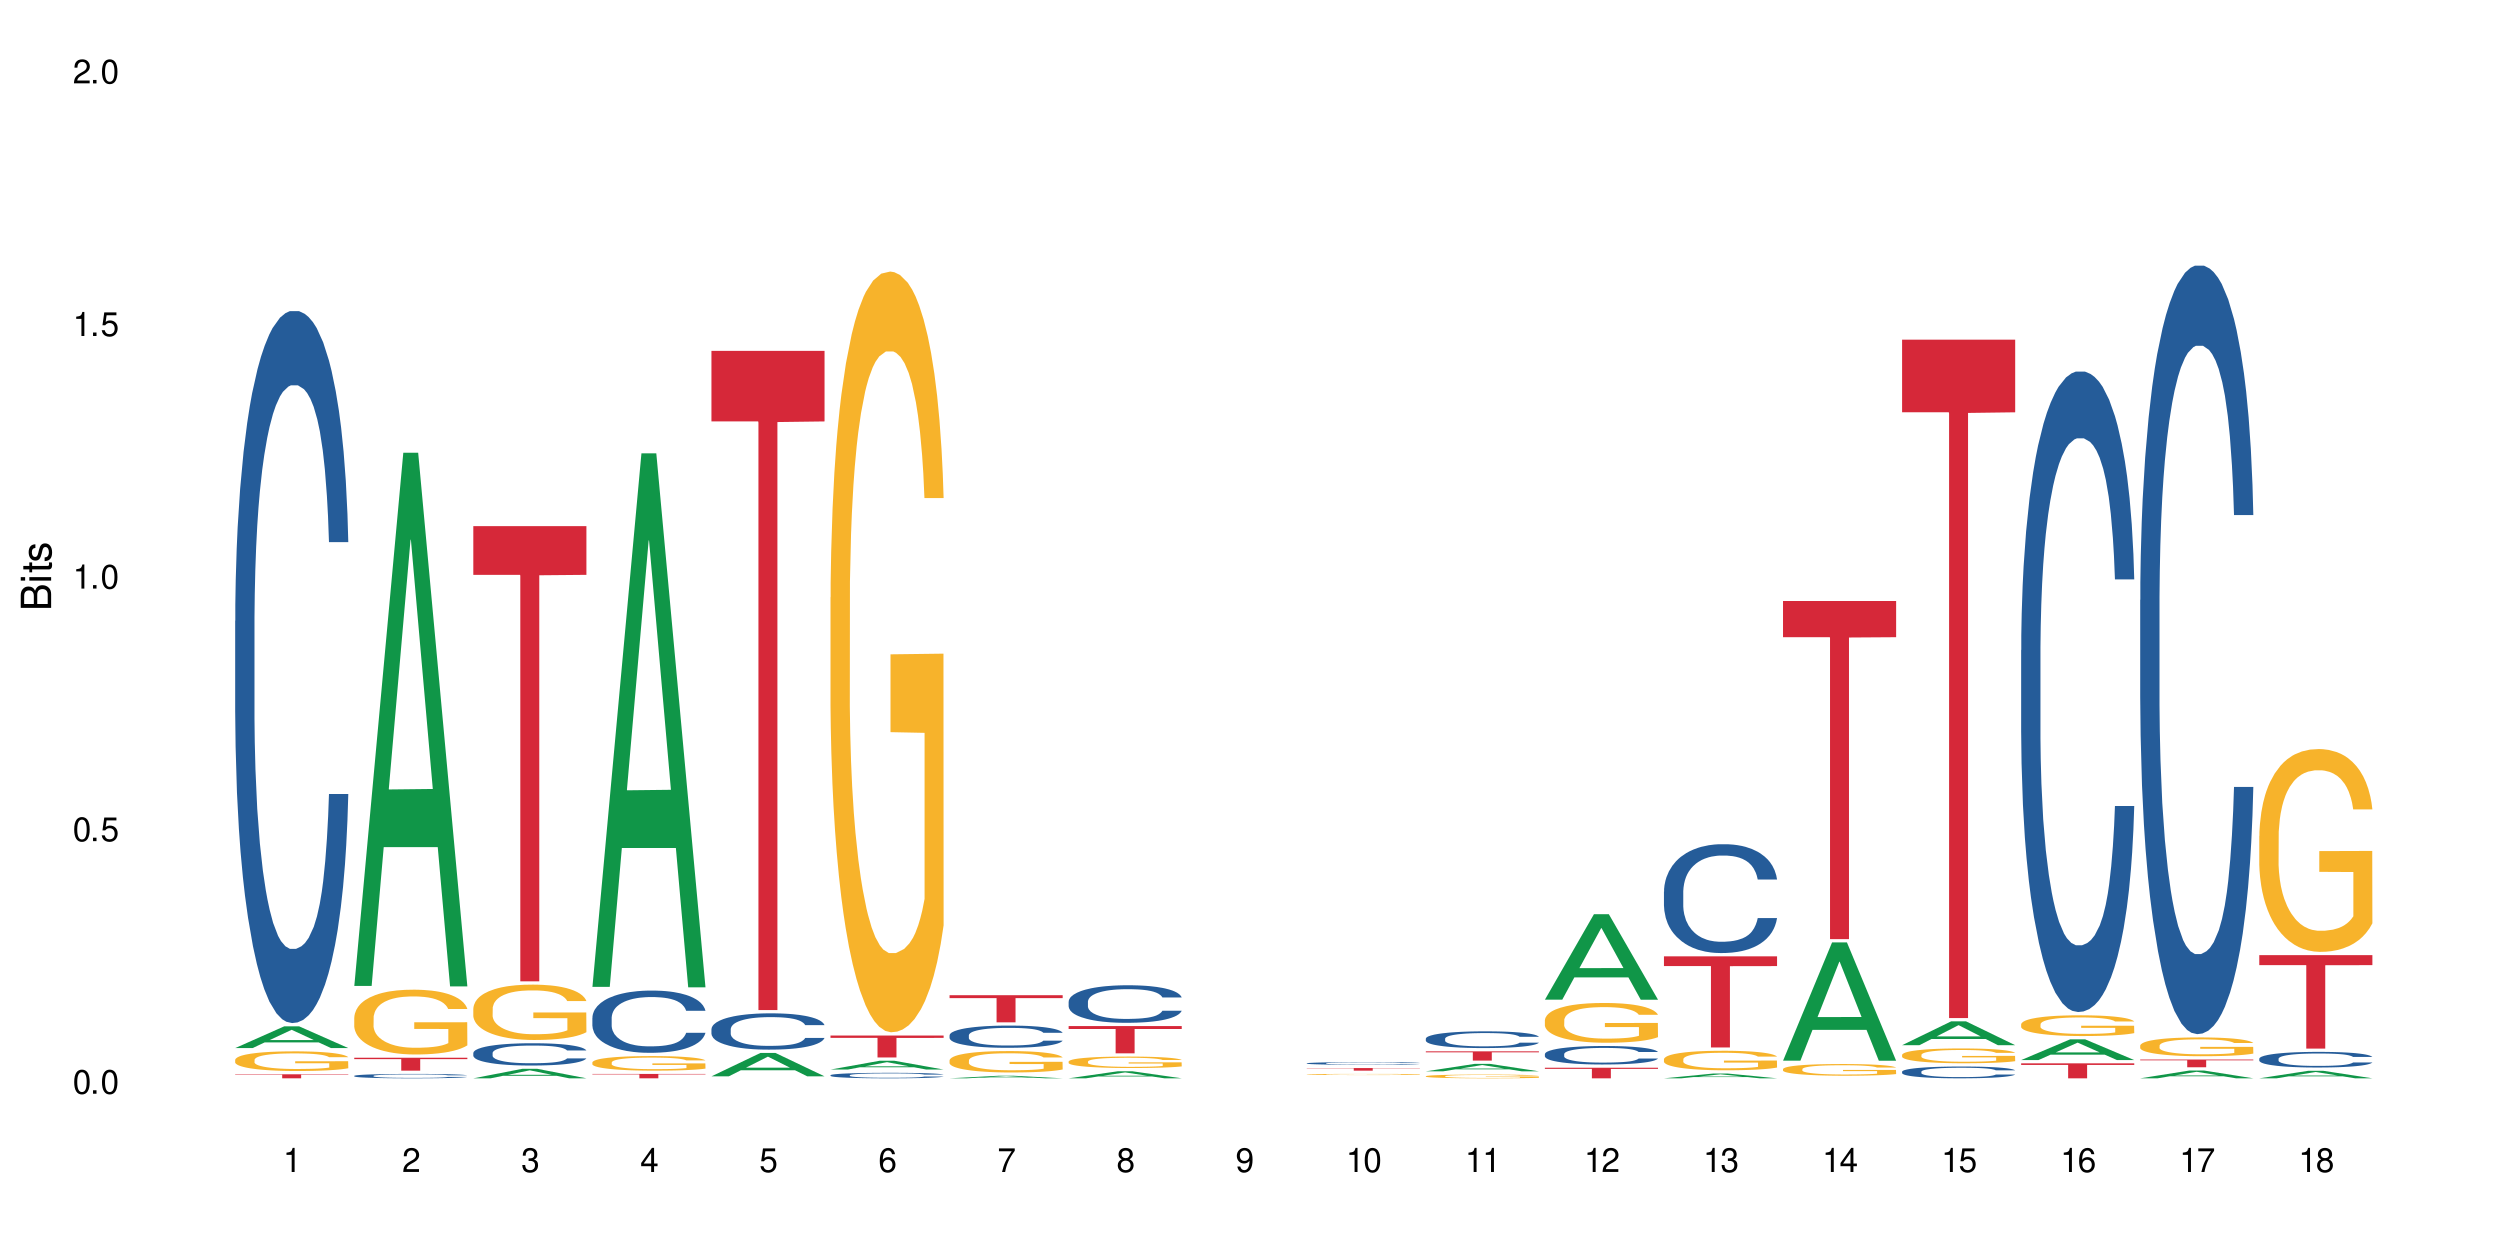 <?xml version="1.0" encoding="UTF-8"?>
<svg xmlns="http://www.w3.org/2000/svg" xmlns:xlink="http://www.w3.org/1999/xlink" width="720" height="360" viewBox="0 0 720 360">
<defs>
<g>
<g id="glyph-0-0">
</g>
<g id="glyph-0-1">
<path d="M 2.641 -6.938 C 2 -6.938 1.422 -6.656 1.078 -6.172 C 0.641 -5.562 0.406 -4.641 0.406 -3.359 C 0.406 -1.016 1.188 0.219 2.641 0.219 C 4.078 0.219 4.859 -1.016 4.859 -3.297 C 4.859 -4.641 4.656 -5.547 4.203 -6.172 C 3.844 -6.656 3.281 -6.938 2.641 -6.938 Z M 2.641 -6.188 C 3.547 -6.188 4 -5.25 4 -3.375 C 4 -1.406 3.562 -0.484 2.625 -0.484 C 1.734 -0.484 1.281 -1.438 1.281 -3.344 C 1.281 -5.25 1.734 -6.188 2.641 -6.188 Z M 2.641 -6.188 "/>
</g>
<g id="glyph-0-2">
<path d="M 1.828 -1 L 0.828 -1 L 0.828 0 L 1.828 0 Z M 1.828 -1 "/>
</g>
<g id="glyph-0-3">
<path d="M 4.562 -6.797 L 1.062 -6.797 L 0.547 -3.094 L 1.328 -3.094 C 1.719 -3.562 2.047 -3.734 2.578 -3.734 C 3.484 -3.734 4.062 -3.109 4.062 -2.094 C 4.062 -1.125 3.484 -0.531 2.578 -0.531 C 1.828 -0.531 1.375 -0.906 1.188 -1.672 L 0.328 -1.672 C 0.453 -1.109 0.547 -0.844 0.75 -0.594 C 1.125 -0.078 1.828 0.219 2.594 0.219 C 3.969 0.219 4.922 -0.781 4.922 -2.219 C 4.922 -3.562 4.031 -4.484 2.719 -4.484 C 2.25 -4.484 1.859 -4.359 1.469 -4.062 L 1.734 -5.969 L 4.562 -5.969 Z M 4.562 -6.797 "/>
</g>
<g id="glyph-0-4">
<path d="M 2.484 -4.938 L 2.484 0 L 3.328 0 L 3.328 -6.938 L 2.766 -6.938 C 2.469 -5.875 2.281 -5.734 0.984 -5.562 L 0.984 -4.938 Z M 2.484 -4.938 "/>
</g>
<g id="glyph-0-5">
<path d="M 4.859 -0.828 L 1.281 -0.828 C 1.359 -1.406 1.672 -1.781 2.5 -2.281 L 3.469 -2.828 C 4.406 -3.344 4.906 -4.062 4.906 -4.906 C 4.906 -5.484 4.672 -6.031 4.266 -6.406 C 3.859 -6.766 3.375 -6.938 2.719 -6.938 C 1.859 -6.938 1.219 -6.625 0.844 -6.031 C 0.609 -5.672 0.5 -5.234 0.484 -4.531 L 1.328 -4.531 C 1.359 -5.016 1.406 -5.281 1.531 -5.516 C 1.75 -5.938 2.188 -6.203 2.703 -6.203 C 3.469 -6.203 4.031 -5.641 4.031 -4.891 C 4.031 -4.344 3.719 -3.859 3.125 -3.516 L 2.234 -3 C 0.812 -2.172 0.406 -1.531 0.328 -0.016 L 4.859 -0.016 Z M 4.859 -0.828 "/>
</g>
<g id="glyph-0-6">
<path d="M 2.125 -3.188 L 2.578 -3.188 C 3.5 -3.188 3.984 -2.766 3.984 -1.922 C 3.984 -1.062 3.469 -0.531 2.594 -0.531 C 1.656 -0.531 1.203 -1 1.156 -2.016 L 0.312 -2.016 C 0.344 -1.453 0.438 -1.094 0.609 -0.781 C 0.953 -0.109 1.625 0.219 2.547 0.219 C 3.953 0.219 4.859 -0.625 4.859 -1.938 C 4.859 -2.828 4.516 -3.297 3.703 -3.594 C 4.344 -3.844 4.656 -4.328 4.656 -5.031 C 4.656 -6.219 3.875 -6.938 2.578 -6.938 C 1.203 -6.938 0.484 -6.172 0.453 -4.703 L 1.297 -4.703 C 1.312 -5.125 1.344 -5.359 1.453 -5.578 C 1.641 -5.969 2.062 -6.203 2.594 -6.203 C 3.344 -6.203 3.797 -5.75 3.797 -5 C 3.797 -4.516 3.609 -4.219 3.25 -4.047 C 3.016 -3.953 2.703 -3.922 2.125 -3.906 Z M 2.125 -3.188 "/>
</g>
<g id="glyph-0-7">
<path d="M 3.141 -1.672 L 3.141 0 L 3.984 0 L 3.984 -1.672 L 4.984 -1.672 L 4.984 -2.438 L 3.984 -2.438 L 3.984 -6.938 L 3.359 -6.938 L 0.266 -2.578 L 0.266 -1.672 Z M 3.141 -2.438 L 1 -2.438 L 3.141 -5.5 Z M 3.141 -2.438 "/>
</g>
<g id="glyph-0-8">
<path d="M 4.781 -5.125 C 4.609 -6.266 3.891 -6.938 2.844 -6.938 C 2.094 -6.938 1.422 -6.578 1.031 -5.953 C 0.594 -5.266 0.406 -4.422 0.406 -3.172 C 0.406 -2 0.578 -1.25 0.984 -0.641 C 1.359 -0.078 1.953 0.219 2.703 0.219 C 3.984 0.219 4.922 -0.75 4.922 -2.094 C 4.922 -3.375 4.062 -4.281 2.844 -4.281 C 2.172 -4.281 1.641 -4.031 1.281 -3.516 C 1.281 -5.234 1.828 -6.188 2.797 -6.188 C 3.391 -6.188 3.797 -5.797 3.938 -5.125 Z M 2.734 -3.531 C 3.547 -3.531 4.062 -2.953 4.062 -2.031 C 4.062 -1.156 3.484 -0.531 2.703 -0.531 C 1.922 -0.531 1.328 -1.188 1.328 -2.078 C 1.328 -2.938 1.906 -3.531 2.734 -3.531 Z M 2.734 -3.531 "/>
</g>
<g id="glyph-0-9">
<path d="M 4.984 -6.797 L 0.438 -6.797 L 0.438 -5.969 L 4.109 -5.969 C 2.5 -3.656 1.828 -2.234 1.328 0 L 2.219 0 C 2.594 -2.172 3.453 -4.047 4.984 -6.094 Z M 4.984 -6.797 "/>
</g>
<g id="glyph-0-10">
<path d="M 3.75 -3.656 C 4.469 -4.094 4.688 -4.438 4.688 -5.078 C 4.688 -6.172 3.844 -6.938 2.641 -6.938 C 1.438 -6.938 0.594 -6.172 0.594 -5.094 C 0.594 -4.438 0.812 -4.094 1.516 -3.656 C 0.734 -3.266 0.359 -2.703 0.359 -1.922 C 0.359 -0.656 1.281 0.219 2.641 0.219 C 3.984 0.219 4.922 -0.656 4.922 -1.922 C 4.922 -2.703 4.531 -3.266 3.75 -3.656 Z M 2.641 -6.188 C 3.359 -6.188 3.812 -5.75 3.812 -5.062 C 3.812 -4.406 3.344 -3.984 2.641 -3.984 C 1.922 -3.984 1.453 -4.406 1.453 -5.078 C 1.453 -5.75 1.922 -6.188 2.641 -6.188 Z M 2.641 -3.266 C 3.484 -3.266 4.062 -2.719 4.062 -1.906 C 4.062 -1.078 3.484 -0.531 2.625 -0.531 C 1.797 -0.531 1.219 -1.094 1.219 -1.906 C 1.219 -2.719 1.781 -3.266 2.641 -3.266 Z M 2.641 -3.266 "/>
</g>
<g id="glyph-0-11">
<path d="M 0.516 -1.578 C 0.672 -0.453 1.406 0.219 2.438 0.219 C 3.188 0.219 3.859 -0.141 4.266 -0.766 C 4.688 -1.453 4.891 -2.297 4.891 -3.547 C 4.891 -4.719 4.703 -5.453 4.312 -6.078 C 3.938 -6.641 3.344 -6.938 2.594 -6.938 C 1.297 -6.938 0.359 -5.969 0.359 -4.625 C 0.359 -3.344 1.234 -2.453 2.453 -2.453 C 3.094 -2.453 3.578 -2.672 4.016 -3.203 C 4 -1.484 3.469 -0.531 2.5 -0.531 C 1.906 -0.531 1.484 -0.906 1.359 -1.578 Z M 2.578 -6.203 C 3.375 -6.203 3.969 -5.531 3.969 -4.641 C 3.969 -3.797 3.391 -3.188 2.547 -3.188 C 1.734 -3.188 1.234 -3.766 1.234 -4.688 C 1.234 -5.562 1.797 -6.203 2.578 -6.203 Z M 2.578 -6.203 "/>
</g>
<g id="glyph-1-0">
</g>
<g id="glyph-1-1">
<path d="M 0 -0.953 L 0 -4.891 C 0 -5.719 -0.234 -6.344 -0.734 -6.797 C -1.188 -7.234 -1.812 -7.469 -2.5 -7.469 C -3.547 -7.469 -4.188 -7 -4.625 -5.875 C -4.984 -6.688 -5.625 -7.094 -6.531 -7.094 C -7.172 -7.094 -7.734 -6.859 -8.141 -6.391 C -8.562 -5.922 -8.75 -5.344 -8.75 -4.5 L -8.75 -0.953 Z M -4.984 -2.062 L -7.766 -2.062 L -7.766 -4.219 C -7.766 -4.844 -7.688 -5.203 -7.453 -5.5 C -7.219 -5.812 -6.859 -5.969 -6.375 -5.969 C -5.891 -5.969 -5.531 -5.812 -5.297 -5.5 C -5.062 -5.203 -4.984 -4.844 -4.984 -4.219 Z M -0.984 -2.062 L -4 -2.062 L -4 -4.781 C -4 -5.766 -3.438 -6.359 -2.484 -6.359 C -1.547 -6.359 -0.984 -5.766 -0.984 -4.781 Z M -0.984 -2.062 "/>
</g>
<g id="glyph-1-2">
<path d="M -6.281 -1.797 L -6.281 -0.797 L 0 -0.797 L 0 -1.797 Z M -8.75 -1.797 L -8.75 -0.797 L -7.484 -0.797 L -7.484 -1.797 Z M -8.75 -1.797 "/>
</g>
<g id="glyph-1-3">
<path d="M -6.281 -3.047 L -6.281 -2.016 L -8.016 -2.016 L -8.016 -1.016 L -6.281 -1.016 L -6.281 -0.172 L -5.469 -0.172 L -5.469 -1.016 L -0.719 -1.016 C -0.078 -1.016 0.281 -1.453 0.281 -2.234 C 0.281 -2.5 0.25 -2.719 0.188 -3.047 L -0.641 -3.047 C -0.609 -2.906 -0.594 -2.766 -0.594 -2.562 C -0.594 -2.141 -0.719 -2.016 -1.156 -2.016 L -5.469 -2.016 L -5.469 -3.047 Z M -6.281 -3.047 "/>
</g>
<g id="glyph-1-4">
<path d="M -4.531 -5.25 C -5.766 -5.25 -6.469 -4.422 -6.469 -2.969 C -6.469 -1.516 -5.719 -0.562 -4.547 -0.562 C -3.562 -0.562 -3.094 -1.062 -2.734 -2.562 L -2.516 -3.484 C -2.344 -4.188 -2.094 -4.469 -1.641 -4.469 C -1.047 -4.469 -0.641 -3.875 -0.641 -3 C -0.641 -2.453 -0.797 -2 -1.062 -1.75 C -1.25 -1.594 -1.422 -1.531 -1.875 -1.469 L -1.875 -0.406 C -0.422 -0.453 0.281 -1.266 0.281 -2.922 C 0.281 -4.5 -0.5 -5.516 -1.719 -5.516 C -2.656 -5.516 -3.172 -4.984 -3.469 -3.734 L -3.703 -2.766 C -3.891 -1.953 -4.156 -1.609 -4.594 -1.609 C -5.188 -1.609 -5.547 -2.125 -5.547 -2.938 C -5.547 -3.75 -5.203 -4.172 -4.531 -4.203 Z M -4.531 -5.25 "/>
</g>
</g>
</defs>
<rect x="-72" y="-36" width="864" height="432" fill="rgb(100%, 100%, 100%)" fill-opacity="1"/>
<path fill-rule="nonzero" fill="rgb(6.275%, 58.824%, 28.235%)" fill-opacity="1" d="M 67.73 301.844 L 67.766 301.836 L 81.859 295.582 L 86.141 295.582 L 100.309 301.848 L 95.332 301.848 L 91.781 300.215 L 76.223 300.215 L 72.742 301.844 L 67.73 301.844 L 77.719 299.535 L 90.352 299.531 L 84.055 296.605 L 83.984 296.602 L 83.914 296.617 L 77.684 299.531 L 77.719 299.535 Z M 67.73 301.844 "/>
<path fill-rule="nonzero" fill="rgb(14.51%, 36.078%, 60%)" fill-opacity="1" d="M 67.73 178.82 L 67.77 178.633 L 67.77 174.133 L 67.891 167.012 L 68.168 158.016 L 68.445 151.832 L 69.16 140.773 L 70.152 130.09 L 71.188 121.844 L 71.941 116.973 L 72.617 113.223 L 74.168 106.289 L 75.16 102.73 L 76.234 99.543 L 77.543 96.355 L 78.496 94.484 L 80.641 91.484 L 82.23 90.172 L 83.461 89.609 L 86.125 89.609 L 87.715 90.359 L 88.867 91.297 L 90.137 92.797 L 91.211 94.484 L 93.078 98.605 L 94.746 103.852 L 95.5 106.852 L 96.691 112.66 L 97.605 118.285 L 98.242 123.156 L 98.957 130.09 L 99.594 138.527 L 100.07 148.082 L 100.309 156.141 L 94.746 156.141 L 94.469 148.645 L 94.148 142.836 L 93.555 135.152 L 92.957 129.719 L 92.125 124.281 L 91.367 120.723 L 90.336 117.16 L 89.422 114.91 L 88.469 113.223 L 87.555 112.102 L 85.809 110.977 L 83.781 110.977 L 83.027 111.352 L 81.477 112.848 L 80.641 114.16 L 79.449 116.785 L 78.617 119.223 L 77.621 122.969 L 76.949 126.156 L 76.113 131.027 L 75.516 135.34 L 74.844 141.523 L 74.445 146.211 L 74.086 151.457 L 73.77 157.641 L 73.531 164.203 L 73.371 171.137 L 73.293 177.883 L 73.293 206.934 L 73.371 213.68 L 73.57 221.551 L 74.086 232.984 L 74.844 242.918 L 75.715 250.789 L 76.551 256.41 L 77.027 259.035 L 77.664 262.031 L 78.656 265.781 L 80.086 269.527 L 80.922 271.027 L 82.191 272.527 L 83.504 273.277 L 85.25 273.277 L 86.801 272.527 L 87.832 271.59 L 88.906 270.09 L 90.375 266.906 L 91.289 263.906 L 92.082 260.348 L 92.68 256.785 L 93.078 253.785 L 93.672 247.977 L 94.148 241.605 L 94.508 235.043 L 94.746 228.672 L 100.309 228.672 L 100.07 236.168 L 99.711 243.477 L 99.355 248.914 L 98.797 255.473 L 98.16 261.281 L 97.246 267.844 L 96.492 272.152 L 95.5 276.84 L 94.586 280.398 L 93.594 283.586 L 92.125 287.332 L 91.168 289.207 L 90.137 290.895 L 88.906 292.395 L 87.355 293.707 L 85.688 294.457 L 84.137 294.645 L 82.469 294.27 L 81.238 293.52 L 79.609 291.832 L 77.582 288.457 L 76.113 284.898 L 74.961 281.336 L 73.969 277.59 L 72.855 272.527 L 71.426 264.281 L 70.551 257.91 L 69.957 252.66 L 69.281 245.352 L 68.805 238.793 L 68.246 228.297 L 67.852 214.992 L 67.73 204.684 Z M 67.73 178.82 "/>
<path fill-rule="nonzero" fill="rgb(96.863%, 70.196%, 16.863%)" fill-opacity="1" d="M 67.73 305.215 L 67.77 305.211 L 67.77 305.105 L 67.93 304.875 L 68.328 304.555 L 68.844 304.289 L 69.398 304.082 L 69.758 303.973 L 70.352 303.82 L 70.871 303.703 L 72.18 303.473 L 73.848 303.254 L 74.762 303.16 L 75.797 303.074 L 77.266 302.977 L 77.941 302.938 L 80.008 302.855 L 82.352 302.805 L 84.934 302.789 L 86.125 302.793 L 87.754 302.816 L 89.977 302.871 L 91.25 302.922 L 92.242 302.977 L 93.273 303.043 L 94.547 303.145 L 95.738 303.27 L 96.691 303.395 L 97.645 303.551 L 98.441 303.715 L 99.113 303.895 L 99.711 304.113 L 100.07 304.293 L 100.309 304.477 L 94.785 304.477 L 94.469 304.293 L 94.109 304.156 L 93.516 303.984 L 92.918 303.859 L 92.32 303.762 L 91.211 303.629 L 90.258 303.543 L 89.062 303.473 L 87.914 303.426 L 86.602 303.395 L 85.809 303.383 L 83.699 303.383 L 81.793 303.422 L 80.684 303.461 L 79.887 303.504 L 78.773 303.582 L 78.102 303.645 L 77.703 303.684 L 76.512 303.844 L 75.715 303.988 L 75.277 304.086 L 74.723 304.242 L 74.324 304.383 L 73.887 304.59 L 73.648 304.746 L 73.332 305.098 L 73.293 306.027 L 73.41 306.223 L 73.648 306.438 L 73.969 306.621 L 74.445 306.82 L 74.922 306.969 L 75.754 307.172 L 76.473 307.305 L 77.027 307.395 L 78.102 307.535 L 78.535 307.582 L 79.57 307.672 L 80.641 307.746 L 81.953 307.809 L 82.945 307.84 L 84.535 307.863 L 86.562 307.863 L 88.945 307.832 L 90.453 307.793 L 91.488 307.75 L 92.164 307.715 L 92.996 307.656 L 93.594 307.605 L 94.148 307.551 L 94.824 307.461 L 94.824 306.223 L 85.012 306.219 L 85.012 305.641 L 100.266 305.633 L 100.309 307.656 L 99.473 307.797 L 98.441 307.934 L 97.445 308.035 L 96.414 308.125 L 94.945 308.223 L 93.754 308.285 L 91.926 308.355 L 90.258 308.402 L 88.508 308.434 L 86.957 308.449 L 85.133 308.453 L 83.504 308.445 L 81.754 308.414 L 80.363 308.371 L 79.094 308.32 L 77.82 308.254 L 76.234 308.145 L 75.199 308.055 L 74.129 307.949 L 73.055 307.816 L 72.102 307.68 L 71.465 307.57 L 70.828 307.445 L 70.152 307.289 L 69.52 307.113 L 69.043 306.953 L 68.605 306.773 L 68.289 306.602 L 67.969 306.371 L 67.809 306.184 L 67.73 306.023 Z M 67.73 305.215 "/>
<path fill-rule="nonzero" fill="rgb(83.922%, 15.686%, 22.353%)" fill-opacity="1" d="M 67.73 309.395 L 100.309 309.395 L 100.309 309.52 L 86.73 309.52 L 86.73 310.555 L 81.27 310.555 L 81.27 309.52 L 67.73 309.52 Z M 67.73 309.395 "/>
<path fill-rule="nonzero" fill="rgb(6.275%, 58.824%, 28.235%)" fill-opacity="1" d="M 102.023 283.941 L 102.055 283.801 L 116.152 130.379 L 120.434 130.379 L 134.598 284.086 L 129.621 284.086 L 126.07 243.965 L 110.512 243.965 L 107.035 283.941 L 102.023 283.941 L 112.012 227.367 L 124.645 227.223 L 118.344 155.492 L 118.273 155.348 L 118.207 155.781 L 111.977 227.223 L 112.012 227.367 Z M 102.023 283.941 "/>
<path fill-rule="nonzero" fill="rgb(14.51%, 36.078%, 60%)" fill-opacity="1" d="M 102.023 309.84 L 102.062 309.84 L 102.062 309.812 L 102.18 309.77 L 102.457 309.715 L 102.738 309.676 L 103.453 309.605 L 104.445 309.539 L 105.477 309.488 L 106.234 309.461 L 106.906 309.438 L 108.457 309.395 L 109.449 309.371 L 110.523 309.352 L 111.836 309.332 L 112.789 309.32 L 114.934 309.301 L 116.523 309.293 L 117.754 309.289 L 120.414 309.289 L 122.004 309.297 L 123.156 309.301 L 124.426 309.309 L 125.5 309.32 L 127.367 309.348 L 129.035 309.379 L 129.789 309.398 L 130.98 309.434 L 131.895 309.469 L 132.531 309.496 L 133.246 309.539 L 133.883 309.594 L 134.359 309.652 L 134.598 309.703 L 129.035 309.703 L 128.758 309.656 L 128.441 309.621 L 127.844 309.57 L 127.25 309.539 L 126.414 309.504 L 125.66 309.484 L 124.625 309.461 L 123.711 309.445 L 122.758 309.438 L 121.844 309.43 L 120.098 309.422 L 118.07 309.422 L 117.316 309.426 L 115.766 309.434 L 114.934 309.441 L 113.742 309.457 L 112.906 309.473 L 111.914 309.496 L 111.238 309.516 L 110.402 309.547 L 109.809 309.574 L 109.133 309.609 L 108.734 309.641 L 108.379 309.672 L 108.059 309.711 L 107.82 309.75 L 107.664 309.793 L 107.582 309.836 L 107.582 310.016 L 107.664 310.055 L 107.863 310.105 L 108.379 310.176 L 109.133 310.238 L 110.008 310.285 L 110.84 310.32 L 111.316 310.336 L 111.953 310.355 L 112.945 310.379 L 114.375 310.402 L 115.211 310.41 L 116.48 310.418 L 117.793 310.426 L 119.543 310.426 L 121.09 310.418 L 122.125 310.414 L 123.195 310.406 L 124.664 310.387 L 125.578 310.367 L 126.375 310.344 L 126.969 310.324 L 127.367 310.305 L 127.965 310.27 L 128.441 310.23 L 128.797 310.188 L 129.035 310.148 L 134.598 310.148 L 134.359 310.195 L 134 310.242 L 133.645 310.273 L 133.09 310.316 L 132.453 310.352 L 131.539 310.391 L 130.785 310.418 L 129.789 310.445 L 128.875 310.469 L 127.883 310.488 L 126.414 310.512 L 125.461 310.523 L 124.426 310.535 L 123.195 310.543 L 121.648 310.551 L 119.977 310.555 L 116.762 310.555 L 115.527 310.551 L 113.898 310.539 L 111.875 310.52 L 110.402 310.496 L 109.25 310.473 L 108.258 310.449 L 107.145 310.418 L 105.715 310.367 L 104.844 310.328 L 104.246 310.297 L 103.57 310.254 L 103.094 310.211 L 102.539 310.148 L 102.141 310.066 L 102.023 310 Z M 102.023 309.84 "/>
<path fill-rule="nonzero" fill="rgb(96.863%, 70.196%, 16.863%)" fill-opacity="1" d="M 102.023 293.023 L 102.062 293.004 L 102.062 292.664 L 102.219 291.898 L 102.617 290.84 L 103.133 289.973 L 103.691 289.289 L 104.047 288.93 L 104.645 288.418 L 105.16 288.043 L 106.473 287.277 L 108.141 286.562 L 109.055 286.254 L 110.086 285.965 L 111.555 285.641 L 112.23 285.523 L 114.297 285.25 L 116.641 285.078 L 119.223 285.027 L 120.414 285.043 L 122.043 285.113 L 124.27 285.301 L 125.539 285.469 L 126.531 285.641 L 127.566 285.863 L 128.836 286.203 L 130.027 286.613 L 130.98 287.023 L 131.938 287.535 L 132.73 288.078 L 133.406 288.676 L 134 289.391 L 134.359 289.988 L 134.598 290.586 L 129.074 290.586 L 128.758 289.988 L 128.398 289.527 L 127.805 288.965 L 127.207 288.555 L 126.613 288.23 L 125.5 287.789 L 124.547 287.516 L 123.355 287.277 L 122.203 287.125 L 120.891 287.023 L 120.098 286.988 L 117.992 286.988 L 116.086 287.105 L 114.973 287.242 L 114.18 287.379 L 113.066 287.637 L 112.391 287.84 L 111.992 287.977 L 110.801 288.504 L 110.008 288.98 L 109.57 289.305 L 109.012 289.816 L 108.617 290.277 L 108.18 290.961 L 107.941 291.473 L 107.621 292.629 L 107.582 295.699 L 107.703 296.348 L 107.941 297.047 L 108.258 297.66 L 108.734 298.309 L 109.211 298.801 L 110.047 299.465 L 110.762 299.91 L 111.316 300.199 L 112.391 300.66 L 112.828 300.812 L 113.859 301.121 L 114.934 301.359 L 116.242 301.562 L 117.238 301.664 L 118.824 301.75 L 120.852 301.75 L 123.234 301.648 L 124.746 301.512 L 125.777 301.375 L 126.453 301.258 L 127.289 301.07 L 127.883 300.898 L 128.441 300.711 L 129.117 300.422 L 129.117 296.348 L 119.301 296.328 L 119.301 294.422 L 134.559 294.402 L 134.598 301.07 L 133.762 301.527 L 132.73 301.973 L 131.738 302.312 L 130.703 302.602 L 129.234 302.926 L 128.043 303.133 L 126.215 303.371 L 124.547 303.523 L 122.797 303.625 L 121.25 303.676 L 119.422 303.695 L 117.793 303.66 L 116.047 303.559 L 114.656 303.422 L 113.383 303.25 L 112.113 303.027 L 110.523 302.672 L 109.488 302.383 L 108.418 302.023 L 107.344 301.598 L 106.391 301.137 L 105.754 300.777 L 105.121 300.371 L 104.445 299.859 L 103.809 299.277 L 103.332 298.75 L 102.895 298.152 L 102.578 297.59 L 102.262 296.824 L 102.102 296.211 L 102.023 295.684 Z M 102.023 293.023 "/>
<path fill-rule="nonzero" fill="rgb(83.922%, 15.686%, 22.353%)" fill-opacity="1" d="M 102.023 304.633 L 134.598 304.633 L 134.598 305.031 L 121.02 305.035 L 121.02 308.352 L 115.559 308.352 L 115.559 305.039 L 115.48 305.031 L 102.023 305.031 Z M 102.023 304.633 "/>
<path fill-rule="nonzero" fill="rgb(6.275%, 58.824%, 28.235%)" fill-opacity="1" d="M 136.312 310.555 L 136.348 310.551 L 150.441 307.816 L 154.723 307.816 L 168.887 310.555 L 163.91 310.555 L 160.359 309.84 L 144.805 309.84 L 141.324 310.555 L 136.312 310.555 L 146.301 309.547 L 158.934 309.543 L 152.637 308.266 L 152.566 308.262 L 152.496 308.27 L 146.266 309.543 L 146.301 309.547 Z M 136.312 310.555 "/>
<path fill-rule="nonzero" fill="rgb(14.51%, 36.078%, 60%)" fill-opacity="1" d="M 136.312 303.25 L 136.352 303.242 L 136.352 303.102 L 136.473 302.879 L 136.75 302.598 L 137.027 302.406 L 137.742 302.059 L 138.734 301.723 L 139.77 301.465 L 140.523 301.312 L 141.199 301.195 L 142.746 300.977 L 143.742 300.867 L 144.812 300.766 L 146.125 300.668 L 147.078 300.609 L 149.223 300.516 L 150.812 300.473 L 152.043 300.457 L 154.707 300.457 L 156.293 300.48 L 157.445 300.508 L 158.719 300.555 L 159.789 300.609 L 161.656 300.738 L 163.328 300.902 L 164.082 300.996 L 165.273 301.18 L 166.188 301.355 L 166.824 301.508 L 167.539 301.723 L 168.172 301.988 L 168.648 302.289 L 168.887 302.539 L 163.328 302.539 L 163.047 302.305 L 162.73 302.121 L 162.133 301.883 L 161.539 301.711 L 160.703 301.543 L 159.949 301.43 L 158.918 301.32 L 158.004 301.25 L 157.051 301.195 L 156.137 301.16 L 154.387 301.125 L 152.363 301.125 L 151.605 301.137 L 150.059 301.184 L 149.223 301.227 L 148.031 301.309 L 147.195 301.383 L 146.203 301.5 L 145.527 301.602 L 144.695 301.754 L 144.098 301.887 L 143.422 302.082 L 143.027 302.227 L 142.668 302.395 L 142.352 302.586 L 142.113 302.793 L 141.953 303.008 L 141.875 303.219 L 141.875 304.129 L 141.953 304.34 L 142.152 304.586 L 142.668 304.945 L 143.422 305.258 L 144.297 305.504 L 145.133 305.68 L 145.609 305.762 L 146.242 305.855 L 147.238 305.973 L 148.668 306.09 L 149.5 306.137 L 150.773 306.184 L 152.082 306.207 L 153.832 306.207 L 155.383 306.184 L 156.414 306.156 L 157.488 306.109 L 158.957 306.008 L 159.871 305.914 L 160.664 305.801 L 161.262 305.691 L 161.656 305.598 L 162.254 305.414 L 162.73 305.215 L 163.09 305.012 L 163.328 304.812 L 168.887 304.812 L 168.648 305.047 L 168.293 305.273 L 167.934 305.445 L 167.379 305.648 L 166.742 305.832 L 165.828 306.039 L 165.074 306.172 L 164.082 306.32 L 163.168 306.43 L 162.176 306.531 L 160.703 306.648 L 159.75 306.707 L 158.719 306.758 L 157.488 306.805 L 155.938 306.848 L 154.27 306.871 L 152.719 306.875 L 151.051 306.863 L 149.82 306.84 L 148.191 306.789 L 146.164 306.684 L 144.695 306.57 L 143.543 306.461 L 142.551 306.344 L 141.438 306.184 L 140.008 305.926 L 139.133 305.727 L 138.535 305.562 L 137.863 305.332 L 137.383 305.129 L 136.828 304.801 L 136.43 304.383 L 136.312 304.059 Z M 136.312 303.25 "/>
<path fill-rule="nonzero" fill="rgb(96.863%, 70.196%, 16.863%)" fill-opacity="1" d="M 136.312 290.402 L 136.352 290.387 L 136.352 290.094 L 136.512 289.441 L 136.906 288.535 L 137.426 287.793 L 137.98 287.211 L 138.34 286.906 L 138.934 286.469 L 139.449 286.148 L 140.762 285.492 L 142.43 284.883 L 143.344 284.621 L 144.375 284.371 L 145.848 284.094 L 146.523 283.992 L 148.586 283.762 L 150.93 283.613 L 153.516 283.57 L 154.707 283.586 L 156.336 283.645 L 158.559 283.805 L 159.832 283.949 L 160.824 284.094 L 161.855 284.285 L 163.129 284.574 L 164.32 284.926 L 165.273 285.273 L 166.227 285.711 L 167.02 286.176 L 167.695 286.688 L 168.293 287.301 L 168.648 287.809 L 168.887 288.316 L 163.367 288.316 L 163.047 287.809 L 162.691 287.414 L 162.094 286.934 L 161.5 286.586 L 160.902 286.309 L 159.789 285.93 L 158.836 285.695 L 157.645 285.492 L 156.492 285.363 L 155.184 285.273 L 154.387 285.246 L 152.281 285.246 L 150.375 285.348 L 149.262 285.465 L 148.469 285.582 L 147.355 285.801 L 146.68 285.973 L 146.285 286.09 L 145.09 286.543 L 144.297 286.949 L 143.859 287.227 L 143.305 287.664 L 142.906 288.055 L 142.469 288.637 L 142.23 289.074 L 141.914 290.066 L 141.875 292.688 L 141.992 293.238 L 142.23 293.836 L 142.551 294.363 L 143.027 294.914 L 143.504 295.336 L 144.336 295.906 L 145.051 296.285 L 145.609 296.531 L 146.68 296.926 L 147.117 297.055 L 148.152 297.316 L 149.223 297.52 L 150.535 297.695 L 151.527 297.785 L 153.117 297.855 L 155.145 297.855 L 157.527 297.77 L 159.035 297.652 L 160.07 297.535 L 160.742 297.434 L 161.578 297.273 L 162.176 297.129 L 162.73 296.969 L 163.406 296.719 L 163.406 293.238 L 153.594 293.227 L 153.594 291.594 L 168.848 291.582 L 168.887 297.273 L 168.055 297.668 L 167.02 298.047 L 166.027 298.336 L 164.996 298.586 L 163.523 298.859 L 162.332 299.035 L 160.504 299.238 L 158.836 299.371 L 157.09 299.457 L 155.539 299.5 L 153.711 299.516 L 152.082 299.488 L 150.336 299.398 L 148.945 299.285 L 147.676 299.137 L 146.402 298.949 L 144.812 298.641 L 143.781 298.395 L 142.707 298.09 L 141.637 297.727 L 140.684 297.332 L 140.047 297.027 L 139.41 296.676 L 138.734 296.238 L 138.102 295.746 L 137.625 295.293 L 137.188 294.785 L 136.867 294.305 L 136.551 293.648 L 136.391 293.125 L 136.312 292.672 Z M 136.312 290.402 "/>
<path fill-rule="nonzero" fill="rgb(83.922%, 15.686%, 22.353%)" fill-opacity="1" d="M 136.312 151.523 L 168.887 151.523 L 168.887 165.555 L 155.312 165.68 L 155.312 282.633 L 149.848 282.633 L 149.848 165.801 L 149.77 165.555 L 136.312 165.555 Z M 136.312 151.523 "/>
<path fill-rule="nonzero" fill="rgb(6.275%, 58.824%, 28.235%)" fill-opacity="1" d="M 170.602 284.215 L 170.637 284.07 L 184.734 130.566 L 189.016 130.566 L 203.18 284.359 L 198.203 284.359 L 194.652 244.215 L 179.094 244.215 L 175.613 284.215 L 170.602 284.215 L 180.59 227.605 L 193.227 227.461 L 186.926 155.691 L 186.855 155.547 L 186.785 155.98 L 180.555 227.461 L 180.59 227.605 Z M 170.602 284.215 "/>
<path fill-rule="nonzero" fill="rgb(14.51%, 36.078%, 60%)" fill-opacity="1" d="M 170.602 293.094 L 170.641 293.078 L 170.641 292.684 L 170.762 292.062 L 171.039 291.277 L 171.316 290.734 L 172.031 289.77 L 173.027 288.836 L 174.059 288.117 L 174.812 287.691 L 175.488 287.363 L 177.039 286.758 L 178.031 286.445 L 179.105 286.168 L 180.414 285.887 L 181.367 285.727 L 183.516 285.465 L 185.102 285.348 L 186.336 285.301 L 188.996 285.301 L 190.586 285.363 L 191.738 285.445 L 193.008 285.578 L 194.082 285.727 L 195.949 286.086 L 197.617 286.543 L 198.371 286.805 L 199.562 287.312 L 200.477 287.805 L 201.113 288.23 L 201.828 288.836 L 202.465 289.574 L 202.941 290.406 L 203.18 291.113 L 197.617 291.113 L 197.34 290.457 L 197.02 289.949 L 196.426 289.277 L 195.828 288.805 L 194.996 288.328 L 194.238 288.016 L 193.207 287.707 L 192.293 287.508 L 191.34 287.363 L 190.426 287.266 L 188.68 287.164 L 186.652 287.164 L 185.898 287.199 L 184.348 287.328 L 183.516 287.445 L 182.32 287.672 L 181.488 287.887 L 180.496 288.215 L 179.82 288.492 L 178.984 288.918 L 178.391 289.293 L 177.715 289.836 L 177.316 290.242 L 176.957 290.703 L 176.641 291.242 L 176.402 291.816 L 176.242 292.422 L 176.164 293.012 L 176.164 295.547 L 176.242 296.137 L 176.441 296.824 L 176.957 297.824 L 177.715 298.691 L 178.586 299.379 L 179.422 299.871 L 179.898 300.102 L 180.535 300.363 L 181.527 300.691 L 182.957 301.016 L 183.793 301.148 L 185.062 301.281 L 186.375 301.344 L 188.121 301.344 L 189.672 301.281 L 190.703 301.199 L 191.777 301.066 L 193.246 300.789 L 194.16 300.527 L 194.957 300.215 L 195.551 299.902 L 195.949 299.641 L 196.543 299.133 L 197.02 298.578 L 197.379 298.004 L 197.617 297.449 L 203.18 297.449 L 202.941 298.102 L 202.582 298.742 L 202.227 299.215 L 201.668 299.789 L 201.035 300.297 L 200.121 300.871 L 199.363 301.246 L 198.371 301.656 L 197.457 301.969 L 196.465 302.246 L 194.996 302.574 L 194.043 302.738 L 193.008 302.883 L 191.777 303.016 L 190.227 303.129 L 188.559 303.195 L 187.012 303.211 L 185.34 303.18 L 184.109 303.113 L 182.48 302.965 L 180.453 302.672 L 178.984 302.359 L 177.832 302.051 L 176.84 301.723 L 175.727 301.281 L 174.297 300.559 L 173.422 300.004 L 172.828 299.543 L 172.152 298.906 L 171.676 298.332 L 171.117 297.414 L 170.723 296.254 L 170.602 295.352 Z M 170.602 293.094 "/>
<path fill-rule="nonzero" fill="rgb(96.863%, 70.196%, 16.863%)" fill-opacity="1" d="M 170.602 305.949 L 170.641 305.945 L 170.641 305.871 L 170.801 305.699 L 171.199 305.461 L 171.715 305.266 L 172.27 305.109 L 172.629 305.031 L 173.227 304.914 L 173.742 304.832 L 175.051 304.656 L 176.719 304.496 L 177.633 304.426 L 178.668 304.363 L 180.137 304.289 L 180.812 304.262 L 182.879 304.203 L 185.223 304.164 L 187.805 304.152 L 188.996 304.156 L 190.625 304.172 L 192.852 304.211 L 194.121 304.25 L 195.113 304.289 L 196.148 304.34 L 197.418 304.418 L 198.609 304.508 L 199.562 304.602 L 200.516 304.715 L 201.312 304.84 L 201.988 304.973 L 202.582 305.133 L 202.941 305.27 L 203.18 305.402 L 197.656 305.402 L 197.34 305.27 L 196.98 305.164 L 196.387 305.039 L 195.789 304.945 L 195.195 304.871 L 194.082 304.773 L 193.129 304.711 L 191.938 304.656 L 190.785 304.625 L 189.473 304.602 L 188.68 304.594 L 186.574 304.594 L 184.664 304.621 L 183.555 304.648 L 182.758 304.68 L 181.648 304.738 L 180.973 304.785 L 180.574 304.816 L 179.383 304.934 L 178.586 305.043 L 178.152 305.113 L 177.594 305.23 L 177.199 305.332 L 176.762 305.488 L 176.523 305.602 L 176.203 305.863 L 176.164 306.555 L 176.285 306.699 L 176.523 306.855 L 176.84 306.996 L 177.316 307.141 L 177.793 307.25 L 178.629 307.402 L 179.344 307.5 L 179.898 307.566 L 180.973 307.668 L 181.41 307.703 L 182.441 307.773 L 183.516 307.828 L 184.824 307.875 L 185.816 307.895 L 187.406 307.914 L 189.434 307.914 L 191.816 307.891 L 193.328 307.863 L 194.359 307.832 L 195.035 307.805 L 195.867 307.762 L 196.465 307.723 L 197.02 307.68 L 197.695 307.617 L 197.695 306.699 L 187.883 306.695 L 187.883 306.266 L 203.141 306.262 L 203.18 307.762 L 202.344 307.867 L 201.312 307.965 L 200.316 308.043 L 199.285 308.105 L 197.816 308.18 L 196.625 308.227 L 194.797 308.281 L 193.129 308.316 L 191.379 308.336 L 189.832 308.348 L 188.004 308.352 L 186.375 308.344 L 184.625 308.32 L 183.234 308.293 L 181.965 308.254 L 180.691 308.203 L 179.105 308.121 L 178.07 308.059 L 177 307.977 L 175.926 307.883 L 174.973 307.777 L 174.336 307.695 L 173.703 307.605 L 173.027 307.488 L 172.391 307.359 L 171.914 307.238 L 171.477 307.105 L 171.16 306.98 L 170.84 306.805 L 170.684 306.668 L 170.602 306.551 Z M 170.602 305.949 "/>
<path fill-rule="nonzero" fill="rgb(83.922%, 15.686%, 22.353%)" fill-opacity="1" d="M 170.602 309.293 L 203.18 309.293 L 203.18 309.43 L 189.602 309.43 L 189.602 310.555 L 184.141 310.555 L 184.141 309.43 L 170.602 309.43 Z M 170.602 309.293 "/>
<path fill-rule="nonzero" fill="rgb(6.275%, 58.824%, 28.235%)" fill-opacity="1" d="M 204.895 309.98 L 204.93 309.973 L 219.023 303.238 L 223.305 303.238 L 237.469 309.988 L 232.492 309.988 L 228.941 308.227 L 213.387 308.227 L 209.906 309.98 L 204.895 309.98 L 214.883 307.496 L 227.516 307.488 L 221.215 304.34 L 221.145 304.336 L 221.078 304.352 L 214.848 307.488 L 214.883 307.496 Z M 204.895 309.98 "/>
<path fill-rule="nonzero" fill="rgb(14.51%, 36.078%, 60%)" fill-opacity="1" d="M 204.895 296.395 L 204.934 296.383 L 204.934 296.156 L 205.051 295.793 L 205.332 295.332 L 205.609 295.02 L 206.324 294.453 L 207.316 293.91 L 208.348 293.488 L 209.105 293.242 L 209.781 293.051 L 211.328 292.695 L 212.32 292.516 L 213.395 292.352 L 214.707 292.191 L 215.66 292.094 L 217.805 291.941 L 219.395 291.875 L 220.625 291.848 L 223.285 291.848 L 224.875 291.887 L 226.027 291.934 L 227.301 292.008 L 228.371 292.094 L 230.238 292.305 L 231.906 292.574 L 232.664 292.727 L 233.855 293.023 L 234.77 293.309 L 235.402 293.559 L 236.117 293.91 L 236.754 294.34 L 237.23 294.828 L 237.469 295.238 L 231.906 295.238 L 231.629 294.855 L 231.312 294.559 L 230.715 294.168 L 230.121 293.891 L 229.285 293.613 L 228.531 293.434 L 227.496 293.25 L 226.586 293.137 L 225.629 293.051 L 224.719 292.992 L 222.969 292.938 L 220.941 292.938 L 220.188 292.957 L 218.641 293.031 L 217.805 293.098 L 216.613 293.23 L 215.777 293.355 L 214.785 293.547 L 214.109 293.711 L 213.277 293.957 L 212.68 294.18 L 212.004 294.492 L 211.605 294.73 L 211.25 295 L 210.934 295.316 L 210.691 295.648 L 210.535 296.004 L 210.453 296.348 L 210.453 297.828 L 210.535 298.172 L 210.734 298.574 L 211.25 299.156 L 212.004 299.66 L 212.879 300.062 L 213.711 300.348 L 214.188 300.484 L 214.824 300.637 L 215.816 300.828 L 217.25 301.02 L 218.082 301.094 L 219.355 301.172 L 220.664 301.207 L 222.414 301.207 L 223.961 301.172 L 224.996 301.121 L 226.066 301.047 L 227.539 300.883 L 228.453 300.73 L 229.246 300.551 L 229.84 300.367 L 230.238 300.215 L 230.836 299.918 L 231.312 299.594 L 231.668 299.262 L 231.906 298.934 L 237.469 298.934 L 237.23 299.316 L 236.875 299.691 L 236.516 299.969 L 235.961 300.301 L 235.324 300.598 L 234.41 300.934 L 233.656 301.152 L 232.664 301.391 L 231.75 301.57 L 230.754 301.734 L 229.285 301.926 L 228.332 302.02 L 227.301 302.105 L 226.066 302.184 L 224.52 302.25 L 222.852 302.289 L 221.301 302.297 L 219.633 302.277 L 218.398 302.242 L 216.773 302.156 L 214.746 301.984 L 213.277 301.801 L 212.125 301.621 L 211.129 301.43 L 210.02 301.172 L 208.586 300.75 L 207.715 300.426 L 207.117 300.156 L 206.441 299.785 L 205.965 299.449 L 205.41 298.918 L 205.012 298.238 L 204.895 297.711 Z M 204.895 296.395 "/>
<path fill-rule="nonzero" fill="rgb(83.922%, 15.686%, 22.353%)" fill-opacity="1" d="M 204.895 101.047 L 237.469 101.047 L 237.469 121.371 L 223.895 121.551 L 223.895 290.906 L 218.43 290.906 L 218.43 121.727 L 218.352 121.371 L 204.895 121.371 Z M 204.895 101.047 "/>
<path fill-rule="nonzero" fill="rgb(6.275%, 58.824%, 28.235%)" fill-opacity="1" d="M 239.184 308.027 L 239.219 308.027 L 253.312 305.5 L 257.594 305.5 L 271.762 308.031 L 266.781 308.031 L 263.234 307.371 L 247.676 307.371 L 244.195 308.027 L 239.184 308.027 L 249.172 307.098 L 261.805 307.094 L 255.508 305.91 L 255.438 305.91 L 255.367 305.918 L 249.137 307.094 L 249.172 307.098 Z M 239.184 308.027 "/>
<path fill-rule="nonzero" fill="rgb(14.51%, 36.078%, 60%)" fill-opacity="1" d="M 239.184 309.66 L 239.223 309.66 L 239.223 309.625 L 239.344 309.57 L 239.621 309.5 L 239.898 309.453 L 240.613 309.367 L 241.605 309.285 L 242.641 309.219 L 243.395 309.184 L 244.07 309.152 L 245.621 309.102 L 246.613 309.074 L 247.684 309.047 L 248.996 309.023 L 249.949 309.008 L 252.094 308.984 L 253.684 308.977 L 254.914 308.973 L 257.578 308.973 L 259.168 308.977 L 260.32 308.984 L 261.59 308.996 L 262.664 309.008 L 264.531 309.039 L 266.199 309.082 L 266.953 309.105 L 268.145 309.148 L 269.059 309.191 L 269.695 309.23 L 270.41 309.285 L 271.043 309.348 L 271.52 309.422 L 271.762 309.484 L 266.199 309.484 L 265.922 309.426 L 265.602 309.383 L 265.008 309.324 L 264.41 309.281 L 263.574 309.238 L 262.82 309.211 L 261.789 309.184 L 260.875 309.168 L 259.922 309.152 L 259.008 309.145 L 257.258 309.137 L 255.234 309.137 L 254.48 309.141 L 252.93 309.152 L 252.094 309.16 L 250.902 309.18 L 250.07 309.199 L 249.074 309.23 L 248.402 309.254 L 247.566 309.293 L 246.969 309.324 L 246.293 309.371 L 245.898 309.41 L 245.539 309.449 L 245.223 309.496 L 244.984 309.547 L 244.824 309.602 L 244.746 309.652 L 244.746 309.879 L 244.824 309.93 L 245.023 309.992 L 245.539 310.078 L 246.293 310.156 L 247.168 310.219 L 248.004 310.262 L 248.48 310.281 L 249.117 310.305 L 250.109 310.332 L 251.539 310.363 L 252.375 310.375 L 253.645 310.387 L 254.957 310.391 L 256.703 310.391 L 258.254 310.387 L 259.285 310.379 L 260.359 310.367 L 261.828 310.344 L 262.742 310.32 L 263.535 310.293 L 264.133 310.262 L 264.531 310.242 L 265.125 310.195 L 265.602 310.145 L 265.961 310.094 L 266.199 310.047 L 271.762 310.047 L 271.52 310.105 L 271.164 310.16 L 270.805 310.203 L 270.25 310.254 L 269.613 310.297 L 268.699 310.348 L 267.945 310.383 L 266.953 310.418 L 266.039 310.445 L 265.047 310.473 L 263.574 310.5 L 262.621 310.516 L 261.59 310.527 L 260.359 310.539 L 258.809 310.551 L 257.141 310.555 L 253.922 310.555 L 252.691 310.547 L 251.062 310.535 L 249.035 310.508 L 247.566 310.48 L 246.414 310.453 L 245.422 310.426 L 244.309 310.387 L 242.879 310.32 L 242.004 310.273 L 241.41 310.23 L 240.734 310.176 L 240.258 310.125 L 239.699 310.043 L 239.305 309.941 L 239.184 309.859 Z M 239.184 309.66 "/>
<path fill-rule="nonzero" fill="rgb(96.863%, 70.196%, 16.863%)" fill-opacity="1" d="M 239.184 172.043 L 239.223 171.844 L 239.223 167.844 L 239.383 158.84 L 239.781 146.434 L 240.297 136.23 L 240.852 128.227 L 241.211 124.023 L 241.805 118.02 L 242.32 113.617 L 243.633 104.617 L 245.301 96.211 L 246.215 92.609 L 247.25 89.207 L 248.719 85.406 L 249.395 84.008 L 251.461 80.805 L 253.805 78.805 L 256.387 78.203 L 257.578 78.402 L 259.207 79.203 L 261.43 81.406 L 262.703 83.406 L 263.695 85.406 L 264.727 88.008 L 266 92.012 L 267.191 96.812 L 268.145 101.613 L 269.098 107.617 L 269.895 114.02 L 270.566 121.023 L 271.164 129.426 L 271.52 136.43 L 271.762 143.434 L 266.238 143.434 L 265.922 136.43 L 265.562 131.027 L 264.965 124.422 L 264.371 119.621 L 263.773 115.82 L 262.664 110.617 L 261.707 107.418 L 260.516 104.617 L 259.363 102.816 L 258.055 101.613 L 257.258 101.215 L 255.152 101.215 L 253.246 102.613 L 252.133 104.215 L 251.34 105.816 L 250.227 108.816 L 249.551 111.219 L 249.156 112.82 L 247.965 119.02 L 247.168 124.625 L 246.73 128.426 L 246.176 134.43 L 245.777 139.832 L 245.34 147.832 L 245.102 153.836 L 244.785 167.441 L 244.746 203.457 L 244.863 211.062 L 245.102 219.266 L 245.422 226.469 L 245.898 234.07 L 246.375 239.871 L 247.207 247.676 L 247.922 252.879 L 248.48 256.281 L 249.551 261.684 L 249.988 263.484 L 251.023 267.086 L 252.094 269.887 L 253.406 272.285 L 254.398 273.488 L 255.988 274.488 L 258.016 274.488 L 260.398 273.289 L 261.906 271.688 L 262.941 270.086 L 263.617 268.684 L 264.449 266.484 L 265.047 264.484 L 265.602 262.281 L 266.277 258.883 L 266.277 211.062 L 256.465 210.859 L 256.465 188.449 L 271.719 188.25 L 271.762 266.484 L 270.926 271.887 L 269.895 277.09 L 268.898 281.09 L 267.867 284.492 L 266.398 288.293 L 265.203 290.695 L 263.379 293.496 L 261.707 295.297 L 259.961 296.496 L 258.41 297.098 L 256.586 297.297 L 254.957 296.898 L 253.207 295.695 L 251.816 294.098 L 250.547 292.094 L 249.273 289.496 L 247.684 285.293 L 246.652 281.891 L 245.578 277.688 L 244.508 272.688 L 243.555 267.285 L 242.918 263.082 L 242.281 258.281 L 241.605 252.277 L 240.973 245.477 L 240.496 239.273 L 240.059 232.27 L 239.738 225.668 L 239.422 216.664 L 239.262 209.461 L 239.184 203.258 Z M 239.184 172.043 "/>
<path fill-rule="nonzero" fill="rgb(83.922%, 15.686%, 22.353%)" fill-opacity="1" d="M 239.184 298.238 L 271.762 298.238 L 271.762 298.914 L 258.184 298.922 L 258.184 304.559 L 252.723 304.559 L 252.723 298.926 L 252.641 298.914 L 239.184 298.914 Z M 239.184 298.238 "/>
<path fill-rule="nonzero" fill="rgb(6.275%, 58.824%, 28.235%)" fill-opacity="1" d="M 273.473 310.555 L 273.508 310.555 L 287.605 309.812 L 291.887 309.812 L 306.051 310.555 L 301.074 310.555 L 297.523 310.363 L 281.965 310.363 L 278.484 310.555 L 273.473 310.555 L 283.465 310.281 L 296.098 310.281 L 289.797 309.934 L 289.727 309.934 L 289.656 309.938 L 283.43 310.281 L 283.465 310.281 Z M 273.473 310.555 "/>
<path fill-rule="nonzero" fill="rgb(14.51%, 36.078%, 60%)" fill-opacity="1" d="M 273.473 298.156 L 273.516 298.148 L 273.516 298.008 L 273.633 297.785 L 273.91 297.504 L 274.188 297.312 L 274.906 296.969 L 275.898 296.633 L 276.93 296.375 L 277.684 296.223 L 278.359 296.105 L 279.91 295.891 L 280.902 295.781 L 281.977 295.68 L 283.285 295.582 L 284.242 295.523 L 286.387 295.43 L 287.977 295.387 L 289.207 295.371 L 291.867 295.371 L 293.457 295.395 L 294.609 295.422 L 295.879 295.469 L 296.953 295.523 L 298.82 295.652 L 300.488 295.816 L 301.242 295.91 L 302.434 296.09 L 303.348 296.266 L 303.984 296.418 L 304.699 296.633 L 305.336 296.898 L 305.812 297.195 L 306.051 297.445 L 300.488 297.445 L 300.211 297.211 L 299.895 297.031 L 299.297 296.793 L 298.699 296.621 L 297.867 296.453 L 297.113 296.34 L 296.078 296.23 L 295.164 296.16 L 294.211 296.105 L 293.297 296.07 L 291.551 296.039 L 289.523 296.039 L 288.77 296.047 L 287.219 296.094 L 286.387 296.137 L 285.195 296.219 L 284.359 296.293 L 283.367 296.41 L 282.691 296.512 L 281.855 296.664 L 281.262 296.797 L 280.586 296.992 L 280.188 297.137 L 279.832 297.301 L 279.512 297.492 L 279.273 297.699 L 279.117 297.914 L 279.035 298.125 L 279.035 299.031 L 279.117 299.242 L 279.312 299.488 L 279.832 299.844 L 280.586 300.156 L 281.461 300.402 L 282.293 300.578 L 282.77 300.656 L 283.406 300.75 L 284.398 300.867 L 285.828 300.984 L 286.664 301.031 L 287.934 301.078 L 289.246 301.102 L 290.992 301.102 L 292.543 301.078 L 293.574 301.051 L 294.648 301.004 L 296.117 300.902 L 297.031 300.809 L 297.828 300.699 L 298.422 300.59 L 298.82 300.496 L 299.414 300.312 L 299.895 300.113 L 300.25 299.91 L 300.488 299.711 L 306.051 299.711 L 305.812 299.945 L 305.453 300.172 L 305.098 300.344 L 304.539 300.547 L 303.906 300.727 L 302.992 300.934 L 302.238 301.066 L 301.242 301.215 L 300.328 301.324 L 299.336 301.426 L 297.867 301.543 L 296.914 301.602 L 295.879 301.652 L 294.648 301.699 L 293.098 301.742 L 291.43 301.766 L 289.883 301.77 L 288.215 301.758 L 286.98 301.734 L 285.352 301.684 L 283.328 301.578 L 281.855 301.465 L 280.703 301.355 L 279.711 301.238 L 278.598 301.078 L 277.168 300.82 L 276.297 300.625 L 275.699 300.461 L 275.023 300.23 L 274.547 300.027 L 273.992 299.699 L 273.594 299.285 L 273.473 298.961 Z M 273.473 298.156 "/>
<path fill-rule="nonzero" fill="rgb(96.863%, 70.196%, 16.863%)" fill-opacity="1" d="M 273.473 305.348 L 273.516 305.344 L 273.516 305.23 L 273.672 304.977 L 274.07 304.629 L 274.586 304.344 L 275.145 304.117 L 275.5 304 L 276.098 303.828 L 276.613 303.707 L 277.922 303.453 L 279.594 303.215 L 280.508 303.113 L 281.539 303.02 L 283.008 302.914 L 283.684 302.871 L 285.75 302.781 L 288.094 302.727 L 290.676 302.711 L 291.867 302.715 L 293.496 302.738 L 295.723 302.801 L 296.992 302.855 L 297.984 302.914 L 299.02 302.984 L 300.289 303.098 L 301.48 303.234 L 302.434 303.367 L 303.391 303.535 L 304.184 303.719 L 304.859 303.914 L 305.453 304.152 L 305.812 304.348 L 306.051 304.543 L 300.527 304.543 L 300.211 304.348 L 299.852 304.195 L 299.258 304.008 L 298.66 303.875 L 298.066 303.77 L 296.953 303.621 L 296 303.531 L 294.809 303.453 L 293.656 303.402 L 292.344 303.367 L 291.551 303.355 L 289.445 303.355 L 287.539 303.395 L 286.426 303.441 L 285.629 303.484 L 284.52 303.57 L 283.844 303.637 L 283.445 303.684 L 282.254 303.859 L 281.461 304.016 L 281.023 304.121 L 280.465 304.293 L 280.07 304.441 L 279.633 304.668 L 279.395 304.836 L 279.074 305.219 L 279.035 306.234 L 279.156 306.445 L 279.395 306.68 L 279.711 306.879 L 280.188 307.094 L 280.664 307.258 L 281.5 307.477 L 282.215 307.625 L 282.77 307.719 L 283.844 307.871 L 284.281 307.922 L 285.312 308.023 L 286.387 308.102 L 287.695 308.168 L 288.691 308.203 L 290.277 308.23 L 292.305 308.23 L 294.688 308.199 L 296.199 308.152 L 297.23 308.109 L 297.906 308.066 L 298.742 308.008 L 299.336 307.949 L 299.895 307.887 L 300.566 307.793 L 300.566 306.445 L 290.754 306.441 L 290.754 305.812 L 306.012 305.805 L 306.051 308.008 L 305.215 308.16 L 304.184 308.305 L 303.191 308.418 L 302.156 308.512 L 300.688 308.621 L 299.496 308.688 L 297.668 308.766 L 296 308.816 L 294.25 308.852 L 292.703 308.867 L 290.875 308.875 L 289.246 308.863 L 287.496 308.828 L 286.109 308.781 L 284.836 308.727 L 283.566 308.652 L 281.977 308.535 L 280.941 308.441 L 279.871 308.32 L 278.797 308.18 L 277.844 308.027 L 277.207 307.91 L 276.574 307.777 L 275.898 307.605 L 275.262 307.414 L 274.785 307.242 L 274.348 307.043 L 274.031 306.859 L 273.711 306.605 L 273.555 306.402 L 273.473 306.227 Z M 273.473 305.348 "/>
<path fill-rule="nonzero" fill="rgb(83.922%, 15.686%, 22.353%)" fill-opacity="1" d="M 273.473 286.617 L 306.051 286.617 L 306.051 287.453 L 292.473 287.461 L 292.473 294.43 L 287.012 294.43 L 287.012 287.469 L 286.934 287.453 L 273.473 287.453 Z M 273.473 286.617 "/>
<path fill-rule="nonzero" fill="rgb(6.275%, 58.824%, 28.235%)" fill-opacity="1" d="M 307.766 310.555 L 307.801 310.551 L 321.895 308.531 L 326.176 308.531 L 340.34 310.555 L 335.363 310.555 L 331.812 310.027 L 316.258 310.027 L 312.777 310.555 L 307.766 310.555 L 317.754 309.809 L 330.387 309.809 L 324.086 308.863 L 324.02 308.859 L 323.949 308.867 L 317.719 309.809 L 317.754 309.809 Z M 307.766 310.555 "/>
<path fill-rule="nonzero" fill="rgb(14.51%, 36.078%, 60%)" fill-opacity="1" d="M 307.766 288.465 L 307.805 288.457 L 307.805 288.219 L 307.926 287.844 L 308.203 287.367 L 308.48 287.043 L 309.195 286.461 L 310.188 285.898 L 311.223 285.461 L 311.977 285.207 L 312.652 285.008 L 314.199 284.641 L 315.195 284.453 L 316.266 284.285 L 317.578 284.117 L 318.531 284.02 L 320.676 283.863 L 322.266 283.793 L 323.496 283.762 L 326.16 283.762 L 327.746 283.805 L 328.898 283.852 L 330.172 283.93 L 331.242 284.02 L 333.109 284.238 L 334.777 284.516 L 335.535 284.672 L 336.727 284.977 L 337.641 285.273 L 338.273 285.531 L 338.992 285.898 L 339.625 286.34 L 340.102 286.844 L 340.34 287.27 L 334.777 287.27 L 334.5 286.875 L 334.184 286.57 L 333.586 286.164 L 332.992 285.879 L 332.156 285.59 L 331.402 285.402 L 330.371 285.215 L 329.457 285.098 L 328.504 285.008 L 327.59 284.949 L 325.84 284.891 L 323.816 284.891 L 323.059 284.91 L 321.512 284.988 L 320.676 285.059 L 319.484 285.195 L 318.648 285.324 L 317.656 285.523 L 316.98 285.691 L 316.148 285.945 L 315.551 286.172 L 314.875 286.5 L 314.48 286.746 L 314.121 287.023 L 313.805 287.348 L 313.566 287.695 L 313.406 288.059 L 313.328 288.414 L 313.328 289.945 L 313.406 290.301 L 313.605 290.719 L 314.121 291.32 L 314.875 291.844 L 315.75 292.258 L 316.586 292.555 L 317.062 292.691 L 317.695 292.852 L 318.691 293.047 L 320.121 293.246 L 320.953 293.324 L 322.227 293.402 L 323.535 293.445 L 325.285 293.445 L 326.832 293.402 L 327.867 293.355 L 328.938 293.277 L 330.41 293.109 L 331.324 292.949 L 332.117 292.762 L 332.715 292.574 L 333.109 292.418 L 333.707 292.109 L 334.184 291.773 L 334.539 291.43 L 334.777 291.094 L 340.34 291.094 L 340.102 291.488 L 339.746 291.871 L 339.387 292.16 L 338.832 292.504 L 338.195 292.812 L 337.281 293.156 L 336.527 293.383 L 335.535 293.633 L 334.621 293.82 L 333.629 293.988 L 332.156 294.184 L 331.203 294.281 L 330.172 294.371 L 328.938 294.449 L 327.391 294.52 L 325.723 294.559 L 324.172 294.57 L 322.504 294.551 L 321.273 294.512 L 319.645 294.422 L 317.617 294.242 L 316.148 294.055 L 314.996 293.867 L 314.004 293.672 L 312.891 293.402 L 311.461 292.969 L 310.586 292.633 L 309.988 292.355 L 309.312 291.973 L 308.836 291.625 L 308.281 291.074 L 307.883 290.371 L 307.766 289.828 Z M 307.766 288.465 "/>
<path fill-rule="nonzero" fill="rgb(96.863%, 70.196%, 16.863%)" fill-opacity="1" d="M 307.766 305.703 L 307.805 305.703 L 307.805 305.641 L 307.965 305.504 L 308.359 305.32 L 308.879 305.164 L 309.434 305.043 L 309.789 304.98 L 310.387 304.891 L 310.902 304.824 L 312.215 304.688 L 313.883 304.562 L 314.797 304.508 L 315.828 304.457 L 317.301 304.398 L 317.977 304.379 L 320.039 304.332 L 322.383 304.301 L 324.965 304.289 L 326.16 304.293 L 327.789 304.305 L 330.012 304.34 L 331.285 304.371 L 332.277 304.398 L 333.309 304.438 L 334.582 304.5 L 335.773 304.57 L 336.727 304.645 L 337.68 304.734 L 338.473 304.832 L 339.148 304.938 L 339.746 305.062 L 340.102 305.168 L 340.34 305.273 L 334.82 305.273 L 334.5 305.168 L 334.145 305.086 L 333.547 304.988 L 332.953 304.914 L 332.355 304.859 L 331.242 304.781 L 330.289 304.73 L 329.098 304.688 L 327.945 304.66 L 326.637 304.645 L 325.84 304.637 L 323.734 304.637 L 321.828 304.66 L 320.715 304.684 L 319.922 304.707 L 318.809 304.754 L 318.133 304.789 L 317.738 304.812 L 316.543 304.906 L 315.75 304.992 L 315.312 305.047 L 314.758 305.137 L 314.359 305.219 L 313.922 305.34 L 313.684 305.43 L 313.367 305.637 L 313.328 306.18 L 313.445 306.293 L 313.684 306.418 L 314.004 306.523 L 314.48 306.641 L 314.957 306.727 L 315.789 306.844 L 316.504 306.922 L 317.062 306.973 L 318.133 307.055 L 318.57 307.082 L 319.605 307.137 L 320.676 307.18 L 321.988 307.215 L 322.98 307.234 L 324.57 307.25 L 326.594 307.25 L 328.98 307.23 L 330.488 307.207 L 331.523 307.184 L 332.195 307.16 L 333.031 307.129 L 333.629 307.098 L 334.184 307.062 L 334.859 307.012 L 334.859 306.293 L 325.047 306.289 L 325.047 305.953 L 340.301 305.949 L 340.34 307.129 L 339.508 307.207 L 338.473 307.289 L 337.48 307.348 L 336.449 307.398 L 334.977 307.457 L 333.785 307.492 L 331.957 307.535 L 330.289 307.562 L 328.543 307.578 L 326.992 307.59 L 325.164 307.59 L 323.535 307.586 L 321.789 307.566 L 320.398 307.543 L 319.125 307.512 L 317.855 307.473 L 316.266 307.41 L 315.234 307.359 L 314.16 307.297 L 313.09 307.223 L 312.137 307.141 L 311.5 307.078 L 310.863 307.004 L 310.188 306.914 L 309.551 306.812 L 309.074 306.719 L 308.641 306.613 L 308.32 306.512 L 308.004 306.375 L 307.844 306.27 L 307.766 306.176 Z M 307.766 305.703 "/>
<path fill-rule="nonzero" fill="rgb(83.922%, 15.686%, 22.353%)" fill-opacity="1" d="M 307.766 295.508 L 340.34 295.508 L 340.34 296.348 L 326.766 296.355 L 326.766 303.352 L 321.301 303.352 L 321.301 296.363 L 321.223 296.348 L 307.766 296.348 Z M 307.766 295.508 "/>
<path fill-rule="nonzero" fill="rgb(14.51%, 36.078%, 60%)" fill-opacity="1" d="M 376.348 306.23 L 376.387 306.23 L 376.387 306.211 L 376.504 306.188 L 376.781 306.152 L 377.062 306.129 L 377.777 306.09 L 378.77 306.047 L 379.801 306.016 L 380.559 306 L 381.234 305.984 L 382.781 305.961 L 383.773 305.945 L 384.848 305.934 L 386.16 305.922 L 387.113 305.914 L 389.258 305.902 L 390.848 305.898 L 396.328 305.898 L 397.48 305.902 L 398.754 305.91 L 399.824 305.914 L 401.691 305.93 L 403.359 305.949 L 404.113 305.961 L 405.309 305.984 L 406.219 306.004 L 406.855 306.023 L 407.57 306.047 L 408.207 306.078 L 408.684 306.113 L 408.922 306.145 L 403.359 306.145 L 403.082 306.117 L 402.766 306.094 L 402.168 306.066 L 401.574 306.047 L 400.738 306.027 L 399.984 306.012 L 398.949 306 L 398.035 305.992 L 397.082 305.984 L 396.168 305.98 L 394.422 305.977 L 391.641 305.977 L 390.09 305.984 L 389.258 305.988 L 388.066 306 L 387.23 306.008 L 386.238 306.023 L 385.562 306.035 L 384.727 306.051 L 384.133 306.066 L 383.457 306.09 L 383.059 306.109 L 382.703 306.129 L 382.383 306.152 L 382.145 306.176 L 381.988 306.203 L 381.906 306.227 L 381.906 306.336 L 381.988 306.359 L 382.188 306.391 L 382.703 306.434 L 383.457 306.469 L 384.332 306.5 L 385.164 306.52 L 385.641 306.527 L 386.277 306.539 L 387.27 306.555 L 388.699 306.566 L 389.535 306.574 L 390.805 306.578 L 392.117 306.582 L 393.867 306.582 L 395.414 306.578 L 396.449 306.574 L 397.52 306.57 L 398.992 306.559 L 399.902 306.547 L 400.699 306.535 L 401.293 306.52 L 401.691 306.508 L 402.289 306.488 L 402.766 306.465 L 403.121 306.441 L 403.359 306.414 L 408.922 306.414 L 408.684 306.445 L 408.328 306.473 L 407.969 306.492 L 407.414 306.516 L 406.777 306.539 L 405.863 306.562 L 405.109 306.578 L 404.113 306.594 L 403.203 306.609 L 402.207 306.621 L 400.738 306.633 L 399.785 306.641 L 398.754 306.648 L 397.52 306.652 L 395.973 306.66 L 391.086 306.66 L 389.852 306.656 L 388.223 306.652 L 386.199 306.641 L 384.727 306.625 L 383.578 306.613 L 382.582 306.598 L 381.473 306.578 L 380.039 306.547 L 379.168 306.523 L 378.57 306.504 L 377.895 306.477 L 377.418 306.453 L 376.863 306.414 L 376.465 306.363 L 376.348 306.328 Z M 376.348 306.23 "/>
<path fill-rule="nonzero" fill="rgb(96.863%, 70.196%, 16.863%)" fill-opacity="1" d="M 376.348 309.426 L 376.387 309.426 L 376.387 309.422 L 376.543 309.406 L 376.941 309.387 L 377.457 309.371 L 378.016 309.359 L 378.371 309.355 L 378.969 309.344 L 379.484 309.336 L 380.797 309.324 L 382.465 309.312 L 383.379 309.305 L 384.41 309.301 L 385.879 309.293 L 386.555 309.293 L 388.621 309.289 L 390.965 309.285 L 396.367 309.285 L 398.594 309.289 L 399.863 309.293 L 400.859 309.293 L 401.891 309.297 L 403.16 309.305 L 404.352 309.312 L 405.309 309.32 L 406.262 309.328 L 407.055 309.34 L 407.73 309.348 L 408.328 309.363 L 408.684 309.371 L 408.922 309.383 L 403.398 309.383 L 403.082 309.371 L 402.727 309.363 L 401.531 309.348 L 400.938 309.34 L 399.824 309.332 L 398.871 309.328 L 397.68 309.324 L 396.527 309.32 L 390.41 309.32 L 389.297 309.324 L 388.504 309.324 L 387.391 309.332 L 386.715 309.336 L 386.316 309.336 L 385.125 309.348 L 384.332 309.355 L 383.895 309.359 L 383.34 309.371 L 382.941 309.379 L 382.504 309.391 L 382.266 309.398 L 381.949 309.418 L 381.906 309.473 L 382.027 309.484 L 382.266 309.5 L 382.582 309.508 L 383.535 309.531 L 384.371 309.543 L 385.086 309.551 L 385.641 309.555 L 386.715 309.562 L 387.152 309.566 L 388.184 309.57 L 389.258 309.574 L 390.566 309.578 L 391.562 309.582 L 397.559 309.582 L 399.07 309.578 L 400.102 309.574 L 400.777 309.574 L 401.613 309.57 L 402.207 309.566 L 402.766 309.562 L 403.441 309.559 L 403.441 309.484 L 393.629 309.484 L 393.629 309.453 L 408.883 309.449 L 408.922 309.57 L 408.086 309.578 L 407.055 309.586 L 406.062 309.594 L 405.027 309.598 L 403.559 309.602 L 402.367 309.605 L 400.539 309.609 L 398.871 309.613 L 397.125 309.617 L 392.117 309.617 L 390.371 309.613 L 388.98 309.613 L 387.707 309.609 L 386.438 309.605 L 384.848 309.598 L 383.816 309.594 L 381.668 309.578 L 380.715 309.57 L 380.082 309.566 L 379.445 309.559 L 378.77 309.547 L 378.133 309.539 L 377.656 309.527 L 377.219 309.52 L 376.586 309.496 L 376.426 309.484 L 376.348 309.473 Z M 376.348 309.426 "/>
<path fill-rule="nonzero" fill="rgb(83.922%, 15.686%, 22.353%)" fill-opacity="1" d="M 376.348 307.602 L 408.922 307.602 L 408.922 307.68 L 395.344 307.684 L 395.344 308.344 L 389.883 308.344 L 389.883 307.684 L 389.805 307.68 L 376.348 307.68 Z M 376.348 307.602 "/>
<path fill-rule="nonzero" fill="rgb(6.275%, 58.824%, 28.235%)" fill-opacity="1" d="M 410.637 308.539 L 410.672 308.535 L 424.766 306.387 L 429.047 306.387 L 443.211 308.539 L 438.234 308.539 L 434.688 307.977 L 419.129 307.977 L 415.648 308.539 L 410.637 308.539 L 420.625 307.746 L 433.258 307.742 L 426.961 306.738 L 426.891 306.734 L 426.82 306.742 L 420.59 307.742 L 420.625 307.746 Z M 410.637 308.539 "/>
<path fill-rule="nonzero" fill="rgb(14.51%, 36.078%, 60%)" fill-opacity="1" d="M 410.637 299.121 L 410.676 299.117 L 410.676 299.012 L 410.797 298.844 L 411.074 298.633 L 411.352 298.488 L 412.066 298.23 L 413.059 297.977 L 414.094 297.785 L 414.848 297.672 L 415.523 297.582 L 417.074 297.418 L 418.066 297.336 L 419.137 297.262 L 420.449 297.188 L 421.402 297.141 L 423.547 297.07 L 425.137 297.039 L 426.367 297.027 L 429.031 297.027 L 430.621 297.043 L 431.77 297.066 L 433.043 297.102 L 434.113 297.141 L 435.98 297.238 L 437.652 297.363 L 438.406 297.434 L 439.598 297.57 L 440.512 297.699 L 441.148 297.816 L 441.863 297.977 L 442.496 298.176 L 442.973 298.402 L 443.211 298.59 L 437.652 298.59 L 437.371 298.414 L 437.055 298.277 L 436.461 298.098 L 435.863 297.969 L 435.027 297.84 L 434.273 297.758 L 433.242 297.676 L 432.328 297.621 L 431.375 297.582 L 430.461 297.555 L 428.711 297.527 L 426.688 297.527 L 425.93 297.539 L 424.383 297.574 L 423.547 297.605 L 422.355 297.664 L 421.523 297.723 L 420.527 297.812 L 419.852 297.887 L 419.02 298 L 418.422 298.102 L 417.746 298.246 L 417.352 298.355 L 416.992 298.48 L 416.676 298.625 L 416.438 298.781 L 416.277 298.941 L 416.199 299.102 L 416.199 299.781 L 416.277 299.941 L 416.477 300.125 L 416.992 300.395 L 417.746 300.629 L 418.621 300.812 L 419.457 300.945 L 419.934 301.008 L 420.566 301.078 L 421.562 301.164 L 422.992 301.254 L 423.824 301.289 L 425.098 301.324 L 426.406 301.34 L 428.156 301.34 L 429.707 301.324 L 430.738 301.301 L 431.812 301.266 L 433.281 301.191 L 434.195 301.121 L 434.988 301.039 L 435.586 300.953 L 435.98 300.883 L 436.578 300.746 L 437.055 300.598 L 437.414 300.445 L 437.652 300.293 L 443.211 300.293 L 442.973 300.469 L 442.617 300.641 L 442.258 300.77 L 441.703 300.922 L 441.066 301.059 L 440.152 301.215 L 439.398 301.316 L 438.406 301.426 L 437.492 301.508 L 436.5 301.582 L 435.027 301.672 L 434.074 301.715 L 433.043 301.754 L 431.812 301.789 L 430.262 301.82 L 428.594 301.84 L 427.043 301.844 L 425.375 301.836 L 424.145 301.816 L 422.516 301.777 L 420.488 301.699 L 419.02 301.613 L 417.867 301.531 L 416.875 301.441 L 415.762 301.324 L 414.332 301.129 L 413.457 300.98 L 412.863 300.859 L 412.188 300.688 L 411.711 300.531 L 411.152 300.285 L 410.754 299.973 L 410.637 299.73 Z M 410.637 299.121 "/>
<path fill-rule="nonzero" fill="rgb(96.863%, 70.196%, 16.863%)" fill-opacity="1" d="M 410.637 309.941 L 410.676 309.941 L 410.676 309.922 L 410.836 309.875 L 411.234 309.816 L 411.75 309.766 L 412.305 309.727 L 412.664 309.703 L 413.258 309.676 L 413.773 309.652 L 415.086 309.609 L 416.754 309.566 L 417.668 309.551 L 418.703 309.535 L 420.172 309.516 L 420.848 309.508 L 422.914 309.492 L 425.258 309.484 L 427.84 309.48 L 429.031 309.48 L 430.66 309.484 L 432.883 309.496 L 434.156 309.504 L 435.148 309.516 L 436.18 309.527 L 437.453 309.547 L 438.645 309.57 L 439.598 309.594 L 440.551 309.625 L 441.344 309.656 L 442.02 309.691 L 442.617 309.73 L 442.973 309.766 L 443.211 309.801 L 437.691 309.801 L 437.371 309.766 L 437.016 309.738 L 436.418 309.707 L 435.824 309.684 L 435.227 309.664 L 434.113 309.641 L 433.16 309.625 L 431.969 309.609 L 430.816 309.602 L 429.508 309.594 L 426.605 309.594 L 424.699 309.602 L 423.586 309.609 L 422.793 309.617 L 421.68 309.629 L 421.004 309.641 L 420.609 309.648 L 419.418 309.68 L 418.621 309.707 L 418.184 309.727 L 417.629 309.758 L 417.23 309.781 L 416.793 309.82 L 416.555 309.852 L 416.238 309.918 L 416.199 310.094 L 416.316 310.133 L 416.555 310.172 L 416.875 310.207 L 417.352 310.246 L 417.828 310.273 L 418.66 310.312 L 419.375 310.34 L 419.934 310.355 L 421.004 310.383 L 421.441 310.391 L 422.477 310.406 L 423.547 310.422 L 424.859 310.434 L 425.852 310.438 L 427.441 310.445 L 429.469 310.445 L 431.852 310.438 L 433.359 310.43 L 434.395 310.422 L 435.07 310.414 L 435.902 310.406 L 436.5 310.395 L 437.055 310.383 L 437.73 310.367 L 437.73 310.133 L 427.918 310.133 L 427.918 310.02 L 443.172 310.02 L 443.211 310.406 L 442.379 310.43 L 441.344 310.457 L 440.352 310.477 L 439.32 310.492 L 437.848 310.512 L 436.656 310.523 L 434.832 310.539 L 433.16 310.547 L 431.414 310.551 L 429.863 310.555 L 426.406 310.555 L 424.66 310.547 L 423.27 310.539 L 422 310.531 L 420.727 310.52 L 419.137 310.496 L 418.105 310.48 L 417.031 310.461 L 415.961 310.434 L 415.008 310.41 L 413.734 310.363 L 413.059 310.336 L 412.426 310.301 L 411.949 310.27 L 411.512 310.238 L 411.191 310.203 L 410.875 310.16 L 410.715 310.125 L 410.637 310.094 Z M 410.637 309.941 "/>
<path fill-rule="nonzero" fill="rgb(83.922%, 15.686%, 22.353%)" fill-opacity="1" d="M 410.637 302.785 L 443.211 302.785 L 443.211 303.07 L 429.637 303.07 L 429.637 305.445 L 424.172 305.445 L 424.172 303.074 L 424.094 303.07 L 410.637 303.07 Z M 410.637 302.785 "/>
<path fill-rule="nonzero" fill="rgb(6.275%, 58.824%, 28.235%)" fill-opacity="1" d="M 444.926 287.895 L 444.961 287.871 L 459.059 263.281 L 463.34 263.281 L 477.504 287.914 L 472.527 287.914 L 468.977 281.484 L 453.418 281.484 L 449.938 287.895 L 444.926 287.895 L 454.914 278.824 L 467.551 278.801 L 461.25 267.305 L 461.18 267.281 L 461.109 267.352 L 454.883 278.801 L 454.914 278.824 Z M 444.926 287.895 "/>
<path fill-rule="nonzero" fill="rgb(14.51%, 36.078%, 60%)" fill-opacity="1" d="M 444.926 303.57 L 444.969 303.562 L 444.969 303.449 L 445.086 303.262 L 445.363 303.027 L 445.641 302.867 L 446.355 302.582 L 447.352 302.305 L 448.383 302.09 L 449.137 301.965 L 449.812 301.867 L 451.363 301.688 L 452.355 301.594 L 453.43 301.512 L 454.738 301.43 L 455.691 301.379 L 457.84 301.301 L 459.426 301.266 L 460.66 301.254 L 463.32 301.254 L 464.91 301.273 L 466.062 301.297 L 467.332 301.336 L 468.406 301.379 L 470.273 301.484 L 471.941 301.621 L 472.695 301.699 L 473.887 301.852 L 474.801 301.996 L 475.438 302.125 L 476.152 302.305 L 476.789 302.523 L 477.266 302.77 L 477.504 302.98 L 471.941 302.98 L 471.664 302.785 L 471.344 302.633 L 470.75 302.434 L 470.152 302.293 L 469.32 302.152 L 468.566 302.059 L 467.531 301.969 L 466.617 301.91 L 465.664 301.867 L 464.75 301.836 L 463.004 301.809 L 460.977 301.809 L 460.223 301.816 L 458.672 301.855 L 457.84 301.891 L 456.648 301.957 L 455.812 302.023 L 454.82 302.117 L 454.145 302.203 L 453.309 302.328 L 452.715 302.441 L 452.039 302.602 L 451.641 302.723 L 451.285 302.859 L 450.965 303.02 L 450.727 303.188 L 450.57 303.371 L 450.488 303.543 L 450.488 304.301 L 450.57 304.473 L 450.766 304.68 L 451.285 304.977 L 452.039 305.234 L 452.914 305.438 L 453.746 305.582 L 454.223 305.652 L 454.859 305.73 L 455.852 305.828 L 457.281 305.926 L 458.117 305.965 L 459.387 306.004 L 460.699 306.023 L 462.445 306.023 L 463.996 306.004 L 465.027 305.977 L 466.102 305.938 L 467.57 305.855 L 468.484 305.777 L 469.281 305.688 L 469.875 305.594 L 470.273 305.516 L 470.867 305.363 L 471.344 305.199 L 471.703 305.027 L 471.941 304.863 L 477.504 304.863 L 477.266 305.059 L 476.906 305.246 L 476.551 305.391 L 475.992 305.559 L 475.359 305.711 L 474.445 305.879 L 473.688 305.992 L 472.695 306.113 L 471.781 306.207 L 470.789 306.289 L 469.32 306.387 L 468.367 306.434 L 467.332 306.48 L 466.102 306.52 L 464.551 306.551 L 462.883 306.57 L 461.336 306.578 L 459.664 306.566 L 458.434 306.547 L 456.805 306.504 L 454.781 306.414 L 453.309 306.324 L 452.156 306.23 L 451.164 306.133 L 450.051 306.004 L 448.621 305.789 L 447.746 305.621 L 447.152 305.488 L 446.477 305.297 L 446 305.125 L 445.445 304.855 L 445.047 304.508 L 444.926 304.242 Z M 444.926 303.57 "/>
<path fill-rule="nonzero" fill="rgb(96.863%, 70.196%, 16.863%)" fill-opacity="1" d="M 444.926 293.762 L 444.969 293.754 L 444.969 293.543 L 445.125 293.074 L 445.523 292.422 L 446.039 291.891 L 446.598 291.473 L 446.953 291.25 L 447.551 290.938 L 448.066 290.707 L 449.375 290.238 L 451.047 289.797 L 451.957 289.609 L 452.992 289.43 L 454.461 289.234 L 455.137 289.16 L 457.203 288.992 L 459.547 288.887 L 462.129 288.855 L 463.32 288.867 L 464.949 288.906 L 467.176 289.023 L 468.445 289.129 L 469.438 289.234 L 470.473 289.367 L 471.742 289.578 L 472.934 289.828 L 473.887 290.078 L 474.84 290.395 L 475.637 290.73 L 476.312 291.094 L 476.906 291.535 L 477.266 291.902 L 477.504 292.266 L 471.98 292.266 L 471.664 291.902 L 471.305 291.617 L 470.711 291.273 L 470.113 291.023 L 469.52 290.824 L 468.406 290.551 L 467.453 290.383 L 466.262 290.238 L 465.109 290.145 L 463.797 290.078 L 463.004 290.059 L 460.898 290.059 L 458.992 290.133 L 457.879 290.215 L 457.082 290.301 L 455.973 290.457 L 455.297 290.582 L 454.898 290.664 L 453.707 290.992 L 452.914 291.285 L 452.477 291.48 L 451.918 291.797 L 451.523 292.078 L 451.086 292.496 L 450.848 292.812 L 450.527 293.523 L 450.488 295.406 L 450.609 295.805 L 450.848 296.23 L 451.164 296.609 L 451.641 297.008 L 452.117 297.309 L 452.953 297.719 L 453.668 297.988 L 454.223 298.168 L 455.297 298.449 L 455.734 298.543 L 456.766 298.734 L 457.84 298.879 L 459.148 299.004 L 460.145 299.066 L 461.73 299.121 L 463.758 299.121 L 466.141 299.059 L 467.652 298.973 L 468.684 298.891 L 469.359 298.816 L 470.195 298.703 L 470.789 298.598 L 471.344 298.48 L 472.02 298.305 L 472.02 295.805 L 462.207 295.793 L 462.207 294.621 L 477.465 294.609 L 477.504 298.703 L 476.668 298.984 L 475.637 299.258 L 474.645 299.465 L 473.609 299.645 L 472.141 299.844 L 470.949 299.969 L 469.121 300.113 L 467.453 300.207 L 465.703 300.27 L 464.156 300.301 L 462.328 300.312 L 460.699 300.293 L 458.949 300.23 L 457.559 300.145 L 456.289 300.039 L 455.02 299.906 L 453.43 299.684 L 452.395 299.508 L 451.324 299.289 L 450.25 299.027 L 449.297 298.742 L 448.66 298.523 L 448.027 298.273 L 447.352 297.957 L 446.715 297.602 L 446.238 297.277 L 445.801 296.914 L 445.484 296.566 L 445.164 296.098 L 445.008 295.719 L 444.926 295.395 Z M 444.926 293.762 "/>
<path fill-rule="nonzero" fill="rgb(83.922%, 15.686%, 22.353%)" fill-opacity="1" d="M 444.926 307.516 L 477.504 307.516 L 477.504 307.84 L 463.926 307.844 L 463.926 310.555 L 458.465 310.555 L 458.465 307.848 L 458.387 307.84 L 444.926 307.84 Z M 444.926 307.516 "/>
<path fill-rule="nonzero" fill="rgb(6.275%, 58.824%, 28.235%)" fill-opacity="1" d="M 479.219 310.555 L 479.254 310.555 L 493.348 309.184 L 497.629 309.184 L 511.793 310.555 L 506.816 310.555 L 503.266 310.199 L 487.711 310.199 L 484.23 310.555 L 479.219 310.555 L 489.207 310.051 L 501.84 310.047 L 495.539 309.406 L 495.473 309.406 L 495.402 309.41 L 489.172 310.047 L 489.207 310.051 Z M 479.219 310.555 "/>
<path fill-rule="nonzero" fill="rgb(14.51%, 36.078%, 60%)" fill-opacity="1" d="M 479.219 256.777 L 479.258 256.75 L 479.258 256.062 L 479.375 254.973 L 479.656 253.598 L 479.934 252.652 L 480.648 250.961 L 481.641 249.328 L 482.676 248.07 L 483.43 247.324 L 484.105 246.75 L 485.652 245.691 L 486.648 245.145 L 487.719 244.66 L 489.031 244.172 L 489.984 243.887 L 492.129 243.426 L 493.719 243.227 L 494.949 243.141 L 497.609 243.141 L 499.199 243.254 L 500.352 243.398 L 501.625 243.629 L 502.695 243.887 L 504.562 244.516 L 506.23 245.316 L 506.988 245.777 L 508.18 246.664 L 509.094 247.523 L 509.727 248.27 L 510.441 249.328 L 511.078 250.617 L 511.555 252.078 L 511.793 253.312 L 506.23 253.312 L 505.953 252.164 L 505.637 251.277 L 505.039 250.102 L 504.445 249.273 L 503.609 248.441 L 502.855 247.898 L 501.824 247.352 L 500.91 247.008 L 499.957 246.75 L 499.043 246.578 L 497.293 246.406 L 495.266 246.406 L 494.512 246.465 L 492.965 246.695 L 492.129 246.895 L 490.938 247.297 L 490.102 247.668 L 489.109 248.242 L 488.434 248.727 L 487.602 249.473 L 487.004 250.133 L 486.328 251.078 L 485.93 251.793 L 485.574 252.594 L 485.258 253.539 L 485.02 254.543 L 484.859 255.602 L 484.781 256.633 L 484.781 261.074 L 484.859 262.105 L 485.059 263.309 L 485.574 265.059 L 486.328 266.574 L 487.203 267.777 L 488.039 268.637 L 488.516 269.039 L 489.148 269.496 L 490.145 270.07 L 491.574 270.645 L 492.406 270.871 L 493.68 271.102 L 494.988 271.215 L 496.738 271.215 L 498.285 271.102 L 499.32 270.957 L 500.391 270.73 L 501.863 270.242 L 502.777 269.785 L 503.57 269.238 L 504.168 268.695 L 504.562 268.238 L 505.16 267.348 L 505.637 266.375 L 505.992 265.371 L 506.23 264.398 L 511.793 264.398 L 511.555 265.543 L 511.199 266.66 L 510.84 267.492 L 510.285 268.496 L 509.648 269.383 L 508.734 270.387 L 507.98 271.043 L 506.988 271.762 L 506.074 272.305 L 505.078 272.793 L 503.609 273.367 L 502.656 273.652 L 501.625 273.91 L 500.391 274.141 L 498.844 274.34 L 497.176 274.453 L 495.625 274.484 L 493.957 274.426 L 492.727 274.312 L 491.098 274.055 L 489.07 273.539 L 487.602 272.992 L 486.449 272.449 L 485.453 271.875 L 484.344 271.102 L 482.914 269.84 L 482.039 268.867 L 481.441 268.066 L 480.766 266.949 L 480.289 265.945 L 479.734 264.34 L 479.336 262.309 L 479.219 260.73 Z M 479.219 256.777 "/>
<path fill-rule="nonzero" fill="rgb(96.863%, 70.196%, 16.863%)" fill-opacity="1" d="M 479.219 305.027 L 479.258 305.023 L 479.258 304.918 L 479.418 304.688 L 479.812 304.367 L 480.332 304.105 L 480.887 303.902 L 481.242 303.793 L 481.84 303.641 L 482.355 303.527 L 483.668 303.297 L 485.336 303.078 L 486.25 302.988 L 487.281 302.898 L 488.754 302.801 L 489.426 302.766 L 491.492 302.684 L 493.836 302.633 L 496.418 302.617 L 497.609 302.621 L 499.238 302.641 L 501.465 302.699 L 502.734 302.75 L 503.73 302.801 L 504.762 302.867 L 506.035 302.973 L 507.227 303.094 L 508.18 303.219 L 509.133 303.371 L 509.926 303.535 L 510.602 303.715 L 511.199 303.934 L 511.555 304.113 L 511.793 304.293 L 506.273 304.293 L 505.953 304.113 L 505.598 303.973 L 505 303.805 L 504.406 303.68 L 503.809 303.582 L 502.695 303.449 L 501.742 303.367 L 500.551 303.297 L 499.398 303.25 L 498.09 303.219 L 497.293 303.207 L 495.188 303.207 L 493.281 303.242 L 492.168 303.285 L 491.375 303.324 L 490.262 303.402 L 489.586 303.465 L 489.188 303.504 L 487.996 303.664 L 487.203 303.809 L 486.766 303.906 L 486.211 304.062 L 485.812 304.199 L 485.375 304.406 L 485.137 304.559 L 484.82 304.91 L 484.781 305.832 L 484.898 306.027 L 485.137 306.238 L 485.453 306.426 L 485.93 306.621 L 486.41 306.77 L 487.242 306.969 L 487.957 307.102 L 488.516 307.191 L 489.586 307.328 L 490.023 307.375 L 491.055 307.469 L 492.129 307.539 L 493.441 307.602 L 494.434 307.633 L 496.023 307.656 L 498.047 307.656 L 500.434 307.629 L 501.941 307.586 L 502.973 307.547 L 503.648 307.508 L 504.484 307.453 L 505.078 307.402 L 505.637 307.344 L 506.312 307.258 L 506.312 306.027 L 496.5 306.023 L 496.5 305.449 L 511.754 305.441 L 511.793 307.453 L 510.961 307.59 L 509.926 307.727 L 508.934 307.828 L 507.902 307.914 L 506.43 308.012 L 505.238 308.074 L 503.41 308.145 L 501.742 308.191 L 499.996 308.223 L 498.445 308.238 L 496.617 308.242 L 494.988 308.234 L 493.242 308.203 L 491.852 308.16 L 490.578 308.109 L 489.309 308.043 L 487.719 307.938 L 486.688 307.848 L 485.613 307.742 L 484.543 307.613 L 483.586 307.473 L 482.953 307.363 L 482.316 307.242 L 481.641 307.086 L 481.004 306.914 L 480.527 306.754 L 480.09 306.574 L 479.773 306.402 L 479.457 306.172 L 479.297 305.988 L 479.219 305.828 Z M 479.219 305.027 "/>
<path fill-rule="nonzero" fill="rgb(83.922%, 15.686%, 22.353%)" fill-opacity="1" d="M 479.219 275.422 L 511.793 275.422 L 511.793 278.234 L 498.219 278.258 L 498.219 301.676 L 492.754 301.676 L 492.754 278.281 L 492.676 278.234 L 479.219 278.234 Z M 479.219 275.422 "/>
<path fill-rule="nonzero" fill="rgb(6.275%, 58.824%, 28.235%)" fill-opacity="1" d="M 513.508 305.469 L 513.543 305.434 L 527.637 271.414 L 531.918 271.414 L 546.086 305.5 L 541.109 305.5 L 537.559 296.602 L 522 296.602 L 518.52 305.469 L 513.508 305.469 L 523.496 292.922 L 536.129 292.891 L 529.832 276.984 L 529.762 276.953 L 529.691 277.047 L 523.461 292.891 L 523.496 292.922 Z M 513.508 305.469 "/>
<path fill-rule="nonzero" fill="rgb(96.863%, 70.196%, 16.863%)" fill-opacity="1" d="M 513.508 307.883 L 513.547 307.879 L 513.547 307.816 L 513.707 307.68 L 514.105 307.488 L 514.621 307.332 L 515.176 307.207 L 515.535 307.145 L 516.129 307.051 L 516.648 306.984 L 517.957 306.844 L 519.625 306.715 L 520.539 306.66 L 521.574 306.609 L 523.043 306.551 L 523.719 306.527 L 525.785 306.48 L 528.129 306.449 L 530.711 306.438 L 531.902 306.441 L 533.531 306.453 L 535.754 306.488 L 537.027 306.52 L 538.02 306.551 L 539.051 306.59 L 540.324 306.652 L 541.516 306.727 L 542.469 306.801 L 543.422 306.891 L 544.219 306.988 L 544.891 307.098 L 545.488 307.227 L 545.848 307.336 L 546.086 307.441 L 540.562 307.441 L 540.246 307.336 L 539.887 307.25 L 539.293 307.148 L 538.695 307.074 L 538.098 307.02 L 536.988 306.938 L 536.035 306.887 L 534.84 306.844 L 533.691 306.816 L 532.379 306.801 L 531.586 306.793 L 529.48 306.793 L 527.57 306.816 L 526.461 306.84 L 525.664 306.863 L 524.551 306.91 L 523.879 306.945 L 523.48 306.973 L 522.289 307.066 L 521.492 307.152 L 521.055 307.211 L 520.5 307.305 L 520.102 307.387 L 519.664 307.508 L 519.426 307.602 L 519.109 307.812 L 519.07 308.363 L 519.188 308.48 L 519.426 308.609 L 519.746 308.719 L 520.223 308.836 L 520.699 308.926 L 521.531 309.043 L 522.25 309.125 L 522.805 309.176 L 523.879 309.262 L 524.312 309.289 L 525.348 309.344 L 526.418 309.387 L 527.73 309.422 L 528.723 309.441 L 530.312 309.457 L 532.34 309.457 L 534.723 309.438 L 536.23 309.414 L 537.266 309.391 L 537.941 309.367 L 538.773 309.332 L 539.371 309.305 L 539.926 309.27 L 540.602 309.215 L 540.602 308.48 L 530.789 308.48 L 530.789 308.133 L 546.043 308.133 L 546.086 309.332 L 545.25 309.418 L 544.219 309.496 L 543.223 309.559 L 542.191 309.609 L 540.723 309.668 L 539.531 309.707 L 537.703 309.75 L 536.035 309.777 L 534.285 309.797 L 532.734 309.805 L 530.91 309.809 L 529.281 309.801 L 527.531 309.781 L 526.141 309.758 L 524.871 309.727 L 523.598 309.688 L 522.012 309.621 L 520.977 309.57 L 519.906 309.504 L 518.832 309.43 L 517.879 309.348 L 517.242 309.281 L 516.605 309.207 L 515.934 309.113 L 515.297 309.012 L 514.82 308.914 L 514.383 308.809 L 514.066 308.707 L 513.746 308.566 L 513.586 308.457 L 513.508 308.363 Z M 513.508 307.883 "/>
<path fill-rule="nonzero" fill="rgb(83.922%, 15.686%, 22.353%)" fill-opacity="1" d="M 513.508 173.09 L 546.086 173.09 L 546.086 183.512 L 532.508 183.605 L 532.508 270.477 L 527.047 270.477 L 527.047 183.695 L 526.965 183.512 L 513.508 183.512 Z M 513.508 173.09 "/>
<path fill-rule="nonzero" fill="rgb(6.275%, 58.824%, 28.235%)" fill-opacity="1" d="M 547.801 301.008 L 547.832 301.004 L 561.93 294.148 L 566.211 294.148 L 580.375 301.016 L 575.398 301.016 L 571.848 299.223 L 556.289 299.223 L 552.812 301.008 L 547.801 301.008 L 557.789 298.48 L 570.422 298.477 L 564.121 295.27 L 564.051 295.266 L 563.984 295.285 L 557.754 298.477 L 557.789 298.48 Z M 547.801 301.008 "/>
<path fill-rule="nonzero" fill="rgb(14.51%, 36.078%, 60%)" fill-opacity="1" d="M 547.801 308.637 L 547.84 308.633 L 547.84 308.559 L 547.957 308.441 L 548.234 308.293 L 548.516 308.191 L 549.23 308.008 L 550.223 307.832 L 551.254 307.695 L 552.012 307.613 L 552.684 307.551 L 554.234 307.438 L 555.227 307.375 L 556.301 307.324 L 557.613 307.27 L 558.566 307.238 L 560.711 307.191 L 562.301 307.168 L 563.531 307.16 L 566.191 307.16 L 567.781 307.172 L 568.934 307.188 L 570.203 307.211 L 571.277 307.238 L 573.145 307.309 L 574.812 307.395 L 575.566 307.445 L 576.762 307.543 L 577.672 307.633 L 578.309 307.715 L 579.023 307.832 L 579.66 307.969 L 580.137 308.129 L 580.375 308.262 L 574.812 308.262 L 574.535 308.137 L 574.219 308.043 L 573.621 307.914 L 573.027 307.824 L 572.191 307.734 L 571.438 307.676 L 570.402 307.617 L 569.488 307.578 L 568.535 307.551 L 567.621 307.531 L 565.875 307.512 L 563.848 307.512 L 563.094 307.52 L 561.543 307.543 L 560.711 307.566 L 559.52 307.609 L 558.684 307.648 L 557.691 307.711 L 557.016 307.766 L 556.18 307.844 L 555.586 307.918 L 554.91 308.02 L 554.512 308.098 L 554.156 308.184 L 553.836 308.285 L 553.598 308.395 L 553.441 308.512 L 553.359 308.621 L 553.359 309.102 L 553.441 309.215 L 553.641 309.344 L 554.156 309.535 L 554.91 309.699 L 555.785 309.828 L 556.617 309.922 L 557.094 309.965 L 557.73 310.016 L 558.723 310.078 L 560.152 310.141 L 560.988 310.164 L 562.258 310.191 L 563.57 310.203 L 565.32 310.203 L 566.867 310.191 L 567.902 310.176 L 568.973 310.148 L 570.441 310.098 L 571.355 310.047 L 572.152 309.988 L 572.746 309.93 L 573.145 309.879 L 573.742 309.785 L 574.219 309.676 L 574.574 309.57 L 574.812 309.465 L 580.375 309.465 L 580.137 309.586 L 579.777 309.707 L 579.422 309.797 L 578.867 309.906 L 578.23 310.004 L 577.316 310.113 L 576.562 310.184 L 575.566 310.262 L 574.652 310.32 L 573.66 310.375 L 572.191 310.434 L 571.238 310.465 L 570.203 310.496 L 568.973 310.52 L 567.426 310.539 L 565.754 310.555 L 564.207 310.555 L 562.539 310.551 L 561.305 310.539 L 559.676 310.512 L 557.652 310.453 L 556.18 310.395 L 555.027 310.336 L 554.035 310.273 L 552.922 310.191 L 551.492 310.055 L 550.621 309.949 L 550.023 309.859 L 549.348 309.738 L 548.871 309.633 L 548.316 309.457 L 547.918 309.238 L 547.801 309.066 Z M 547.801 308.637 "/>
<path fill-rule="nonzero" fill="rgb(96.863%, 70.196%, 16.863%)" fill-opacity="1" d="M 547.801 303.781 L 547.84 303.777 L 547.84 303.699 L 547.996 303.523 L 548.395 303.281 L 548.91 303.086 L 549.469 302.93 L 549.824 302.848 L 550.422 302.73 L 550.938 302.645 L 552.25 302.469 L 553.918 302.305 L 554.832 302.234 L 555.863 302.168 L 557.332 302.094 L 558.008 302.066 L 560.074 302.004 L 562.418 301.965 L 565 301.953 L 566.191 301.957 L 567.82 301.973 L 570.047 302.016 L 571.316 302.055 L 572.309 302.094 L 573.344 302.145 L 574.613 302.223 L 575.805 302.316 L 576.762 302.41 L 577.715 302.527 L 578.508 302.652 L 579.184 302.789 L 579.777 302.953 L 580.137 303.09 L 580.375 303.227 L 574.852 303.227 L 574.535 303.09 L 574.176 302.984 L 573.582 302.855 L 572.984 302.762 L 572.391 302.688 L 571.277 302.586 L 570.324 302.523 L 569.133 302.469 L 567.98 302.434 L 566.668 302.41 L 565.875 302.402 L 563.77 302.402 L 561.863 302.43 L 560.75 302.461 L 559.957 302.492 L 558.844 302.551 L 558.168 302.598 L 557.77 302.629 L 556.578 302.75 L 555.785 302.859 L 555.348 302.934 L 554.789 303.051 L 554.395 303.156 L 553.957 303.309 L 553.719 303.426 L 553.398 303.691 L 553.359 304.395 L 553.48 304.539 L 553.719 304.699 L 554.035 304.84 L 554.512 304.988 L 554.988 305.102 L 555.824 305.254 L 556.539 305.355 L 557.094 305.422 L 558.168 305.527 L 558.605 305.562 L 559.637 305.633 L 560.711 305.688 L 562.02 305.734 L 563.016 305.758 L 564.602 305.777 L 566.629 305.777 L 569.012 305.754 L 570.523 305.723 L 571.555 305.691 L 572.23 305.664 L 573.066 305.621 L 573.66 305.582 L 574.219 305.539 L 574.895 305.473 L 574.895 304.539 L 565.082 304.535 L 565.082 304.102 L 580.336 304.098 L 580.375 305.621 L 579.539 305.727 L 578.508 305.824 L 577.516 305.902 L 576.48 305.969 L 575.012 306.043 L 573.82 306.09 L 571.992 306.145 L 570.324 306.18 L 568.574 306.203 L 567.027 306.215 L 565.199 306.219 L 563.57 306.211 L 561.824 306.188 L 560.434 306.156 L 559.16 306.117 L 557.891 306.066 L 556.301 305.984 L 555.266 305.918 L 554.195 305.836 L 553.121 305.742 L 552.168 305.637 L 551.535 305.555 L 550.898 305.461 L 550.223 305.344 L 549.586 305.211 L 549.109 305.09 L 548.672 304.953 L 548.355 304.824 L 548.039 304.648 L 547.879 304.512 L 547.801 304.391 Z M 547.801 303.781 "/>
<path fill-rule="nonzero" fill="rgb(83.922%, 15.686%, 22.353%)" fill-opacity="1" d="M 547.801 97.832 L 580.375 97.832 L 580.375 118.742 L 566.797 118.926 L 566.797 293.207 L 561.336 293.207 L 561.336 119.109 L 561.258 118.742 L 547.801 118.742 Z M 547.801 97.832 "/>
<path fill-rule="nonzero" fill="rgb(6.275%, 58.824%, 28.235%)" fill-opacity="1" d="M 582.09 305.293 L 582.125 305.289 L 596.219 299.32 L 600.5 299.32 L 614.664 305.301 L 609.688 305.301 L 606.137 303.738 L 590.582 303.738 L 587.102 305.293 L 582.09 305.293 L 592.078 303.094 L 604.711 303.09 L 598.414 300.297 L 598.344 300.293 L 598.273 300.309 L 592.043 303.09 L 592.078 303.094 Z M 582.09 305.293 "/>
<path fill-rule="nonzero" fill="rgb(14.51%, 36.078%, 60%)" fill-opacity="1" d="M 582.09 187.273 L 582.129 187.105 L 582.129 183.059 L 582.25 176.652 L 582.527 168.562 L 582.805 162.996 L 583.52 153.051 L 584.512 143.441 L 585.547 136.023 L 586.301 131.641 L 586.977 128.266 L 588.523 122.031 L 589.52 118.824 L 590.59 115.961 L 591.902 113.094 L 592.855 111.406 L 595 108.711 L 596.59 107.531 L 597.82 107.023 L 600.484 107.023 L 602.07 107.699 L 603.223 108.543 L 604.496 109.891 L 605.566 111.406 L 607.434 115.117 L 609.105 119.836 L 609.859 122.535 L 611.051 127.762 L 611.965 132.82 L 612.602 137.203 L 613.316 143.441 L 613.949 151.027 L 614.426 159.625 L 614.664 166.875 L 609.105 166.875 L 608.824 160.133 L 608.508 154.906 L 607.91 147.992 L 607.316 143.102 L 606.48 138.215 L 605.727 135.012 L 604.695 131.809 L 603.781 129.785 L 602.828 128.266 L 601.914 127.254 L 600.164 126.246 L 598.141 126.246 L 597.383 126.582 L 595.836 127.93 L 595 129.109 L 593.809 131.469 L 592.977 133.664 L 591.98 137.035 L 591.305 139.898 L 590.473 144.285 L 589.875 148.16 L 589.199 153.727 L 588.805 157.941 L 588.445 162.66 L 588.129 168.223 L 587.891 174.125 L 587.73 180.363 L 587.652 186.434 L 587.652 212.562 L 587.73 218.633 L 587.93 225.715 L 588.445 235.996 L 589.199 244.934 L 590.074 252.016 L 590.91 257.07 L 591.387 259.434 L 592.02 262.129 L 593.016 265.5 L 594.445 268.875 L 595.277 270.223 L 596.551 271.57 L 597.859 272.246 L 599.609 272.246 L 601.16 271.57 L 602.191 270.727 L 603.266 269.379 L 604.734 266.512 L 605.648 263.816 L 606.441 260.613 L 607.039 257.41 L 607.434 254.711 L 608.031 249.484 L 608.508 243.754 L 608.867 237.852 L 609.105 232.121 L 614.664 232.121 L 614.426 238.863 L 614.07 245.438 L 613.711 250.328 L 613.156 256.23 L 612.52 261.457 L 611.605 267.355 L 610.852 271.234 L 609.859 275.449 L 608.945 278.652 L 607.953 281.52 L 606.48 284.891 L 605.527 286.574 L 604.496 288.094 L 603.266 289.441 L 601.715 290.621 L 600.047 291.297 L 598.496 291.465 L 596.828 291.129 L 595.598 290.453 L 593.969 288.938 L 591.941 285.902 L 590.473 282.699 L 589.32 279.496 L 588.328 276.125 L 587.215 271.57 L 585.785 264.152 L 584.91 258.422 L 584.312 253.699 L 583.641 247.125 L 583.16 241.223 L 582.605 231.781 L 582.207 219.812 L 582.09 210.539 Z M 582.09 187.273 "/>
<path fill-rule="nonzero" fill="rgb(96.863%, 70.196%, 16.863%)" fill-opacity="1" d="M 582.09 294.965 L 582.129 294.961 L 582.129 294.852 L 582.289 294.605 L 582.684 294.266 L 583.203 293.988 L 583.758 293.77 L 584.117 293.656 L 584.711 293.492 L 585.227 293.371 L 586.539 293.125 L 588.207 292.895 L 589.121 292.797 L 590.152 292.707 L 591.625 292.602 L 592.301 292.562 L 594.363 292.477 L 596.707 292.422 L 599.293 292.406 L 600.484 292.41 L 602.113 292.434 L 604.336 292.492 L 605.609 292.547 L 606.602 292.602 L 607.633 292.672 L 608.906 292.781 L 610.098 292.914 L 611.051 293.043 L 612.004 293.207 L 612.797 293.383 L 613.473 293.574 L 614.07 293.801 L 614.426 293.992 L 614.664 294.184 L 609.145 294.184 L 608.824 293.992 L 608.469 293.848 L 607.871 293.664 L 607.277 293.535 L 606.68 293.43 L 605.566 293.289 L 604.613 293.203 L 603.422 293.125 L 602.27 293.078 L 600.961 293.043 L 600.164 293.031 L 598.059 293.031 L 596.152 293.07 L 595.039 293.113 L 594.246 293.16 L 593.133 293.238 L 592.457 293.305 L 592.062 293.348 L 590.867 293.52 L 590.074 293.672 L 589.637 293.773 L 589.082 293.938 L 588.684 294.086 L 588.246 294.305 L 588.008 294.469 L 587.691 294.84 L 587.652 295.82 L 587.77 296.031 L 588.008 296.254 L 588.328 296.449 L 588.805 296.656 L 589.281 296.816 L 590.113 297.027 L 590.828 297.172 L 591.387 297.262 L 592.457 297.41 L 592.895 297.461 L 593.93 297.559 L 595 297.633 L 596.312 297.699 L 597.305 297.734 L 598.895 297.762 L 600.922 297.762 L 603.305 297.727 L 604.812 297.684 L 605.848 297.641 L 606.523 297.602 L 607.355 297.543 L 607.953 297.488 L 608.508 297.426 L 609.184 297.336 L 609.184 296.031 L 599.371 296.023 L 599.371 295.414 L 614.625 295.406 L 614.664 297.543 L 613.832 297.688 L 612.797 297.832 L 611.805 297.941 L 610.773 298.031 L 609.301 298.137 L 608.109 298.203 L 606.281 298.277 L 604.613 298.328 L 602.867 298.359 L 601.316 298.375 L 599.488 298.383 L 597.859 298.371 L 596.113 298.34 L 594.723 298.293 L 593.453 298.242 L 592.18 298.168 L 590.59 298.055 L 589.559 297.961 L 588.484 297.848 L 587.414 297.711 L 586.461 297.562 L 585.824 297.449 L 585.188 297.316 L 584.512 297.152 L 583.879 296.969 L 583.402 296.801 L 582.965 296.609 L 582.645 296.43 L 582.328 296.184 L 582.168 295.984 L 582.09 295.816 Z M 582.09 294.965 "/>
<path fill-rule="nonzero" fill="rgb(83.922%, 15.686%, 22.353%)" fill-opacity="1" d="M 582.09 306.238 L 614.664 306.238 L 614.664 306.703 L 601.09 306.707 L 601.09 310.555 L 595.625 310.555 L 595.625 306.711 L 595.547 306.703 L 582.09 306.703 Z M 582.09 306.238 "/>
<path fill-rule="nonzero" fill="rgb(6.275%, 58.824%, 28.235%)" fill-opacity="1" d="M 616.379 310.555 L 616.414 310.551 L 630.512 308.316 L 634.793 308.316 L 648.957 310.555 L 643.98 310.555 L 640.43 309.973 L 624.871 309.973 L 621.391 310.555 L 616.379 310.555 L 626.367 309.73 L 639.004 309.727 L 632.703 308.684 L 632.633 308.68 L 632.562 308.688 L 626.332 309.727 L 626.367 309.73 Z M 616.379 310.555 "/>
<path fill-rule="nonzero" fill="rgb(14.51%, 36.078%, 60%)" fill-opacity="1" d="M 616.379 172.816 L 616.418 172.613 L 616.418 167.758 L 616.539 160.07 L 616.816 150.359 L 617.094 143.684 L 617.809 131.746 L 618.805 120.215 L 619.836 111.316 L 620.59 106.055 L 621.266 102.008 L 622.816 94.523 L 623.809 90.68 L 624.883 87.242 L 626.191 83.801 L 627.145 81.777 L 629.293 78.543 L 630.879 77.125 L 632.113 76.52 L 634.773 76.52 L 636.363 77.328 L 637.516 78.34 L 638.785 79.957 L 639.859 81.777 L 641.727 86.23 L 643.395 91.895 L 644.148 95.129 L 645.34 101.402 L 646.254 107.473 L 646.891 112.73 L 647.605 120.215 L 648.242 129.32 L 648.719 139.637 L 648.957 148.336 L 643.395 148.336 L 643.117 140.242 L 642.797 133.973 L 642.203 125.68 L 641.605 119.812 L 640.773 113.945 L 640.016 110.102 L 638.984 106.258 L 638.07 103.828 L 637.117 102.008 L 636.203 100.793 L 634.457 99.582 L 632.43 99.582 L 631.676 99.984 L 630.125 101.605 L 629.293 103.02 L 628.098 105.852 L 627.266 108.484 L 626.273 112.527 L 625.598 115.969 L 624.762 121.227 L 624.168 125.879 L 623.492 132.555 L 623.094 137.613 L 622.734 143.277 L 622.418 149.953 L 622.18 157.035 L 622.02 164.52 L 621.941 171.805 L 621.941 203.16 L 622.02 210.441 L 622.219 218.941 L 622.734 231.281 L 623.492 242.004 L 624.363 250.5 L 625.199 256.566 L 625.676 259.398 L 626.312 262.637 L 627.305 266.684 L 628.734 270.73 L 629.57 272.348 L 630.84 273.965 L 632.152 274.773 L 633.898 274.773 L 635.449 273.965 L 636.48 272.953 L 637.555 271.336 L 639.023 267.898 L 639.938 264.66 L 640.734 260.816 L 641.328 256.973 L 641.727 253.734 L 642.32 247.465 L 642.797 240.586 L 643.156 233.504 L 643.395 226.629 L 648.957 226.629 L 648.719 234.719 L 648.359 242.609 L 648.004 248.477 L 647.445 255.555 L 646.812 261.828 L 645.898 268.91 L 645.141 273.562 L 644.148 278.617 L 643.234 282.461 L 642.242 285.902 L 640.773 289.949 L 639.82 291.973 L 638.785 293.793 L 637.555 295.41 L 636.004 296.828 L 634.336 297.637 L 632.789 297.836 L 631.117 297.434 L 629.887 296.625 L 628.258 294.805 L 626.23 291.16 L 624.762 287.316 L 623.609 283.473 L 622.617 279.43 L 621.504 273.965 L 620.074 265.066 L 619.199 258.188 L 618.605 252.523 L 617.93 244.633 L 617.453 237.551 L 616.895 226.223 L 616.5 211.859 L 616.379 200.734 Z M 616.379 172.816 "/>
<path fill-rule="nonzero" fill="rgb(96.863%, 70.196%, 16.863%)" fill-opacity="1" d="M 616.379 301.098 L 616.418 301.094 L 616.418 300.996 L 616.578 300.773 L 616.977 300.465 L 617.492 300.215 L 618.047 300.016 L 618.406 299.91 L 619.004 299.762 L 619.52 299.652 L 620.828 299.43 L 622.496 299.223 L 623.41 299.133 L 624.445 299.051 L 625.914 298.957 L 626.59 298.922 L 628.656 298.844 L 631 298.793 L 633.582 298.777 L 634.773 298.781 L 636.402 298.801 L 638.629 298.855 L 639.898 298.906 L 640.891 298.957 L 641.926 299.02 L 643.195 299.117 L 644.387 299.238 L 645.34 299.355 L 646.293 299.504 L 647.09 299.664 L 647.766 299.836 L 648.359 300.043 L 648.719 300.219 L 648.957 300.391 L 643.434 300.391 L 643.117 300.219 L 642.758 300.086 L 642.164 299.922 L 641.566 299.801 L 640.973 299.707 L 639.859 299.578 L 638.906 299.5 L 637.715 299.43 L 636.562 299.387 L 635.25 299.355 L 634.457 299.348 L 632.352 299.348 L 630.441 299.383 L 629.332 299.422 L 628.535 299.461 L 627.426 299.535 L 626.75 299.594 L 626.352 299.633 L 625.16 299.789 L 624.363 299.926 L 623.93 300.02 L 623.371 300.168 L 622.977 300.301 L 622.539 300.5 L 622.301 300.648 L 621.98 300.984 L 621.941 301.875 L 622.062 302.062 L 622.301 302.266 L 622.617 302.445 L 623.094 302.633 L 623.57 302.777 L 624.406 302.969 L 625.121 303.098 L 625.676 303.184 L 626.75 303.316 L 627.188 303.359 L 628.219 303.449 L 629.293 303.52 L 630.602 303.578 L 631.594 303.609 L 633.184 303.633 L 635.211 303.633 L 637.594 303.602 L 639.105 303.562 L 640.137 303.523 L 640.812 303.488 L 641.645 303.434 L 642.242 303.387 L 642.797 303.332 L 643.473 303.246 L 643.473 302.062 L 633.66 302.059 L 633.66 301.504 L 648.918 301.5 L 648.957 303.434 L 648.121 303.57 L 647.09 303.695 L 646.098 303.797 L 645.062 303.879 L 643.594 303.973 L 642.402 304.035 L 640.574 304.102 L 638.906 304.148 L 637.156 304.176 L 635.609 304.191 L 633.781 304.195 L 632.152 304.188 L 630.402 304.156 L 629.012 304.117 L 627.742 304.07 L 626.469 304.004 L 624.883 303.898 L 623.848 303.816 L 622.777 303.711 L 621.703 303.59 L 620.75 303.453 L 620.113 303.352 L 619.48 303.23 L 618.805 303.082 L 618.168 302.914 L 617.691 302.762 L 617.254 302.59 L 616.938 302.426 L 616.617 302.203 L 616.461 302.023 L 616.379 301.871 Z M 616.379 301.098 "/>
<path fill-rule="nonzero" fill="rgb(83.922%, 15.686%, 22.353%)" fill-opacity="1" d="M 616.379 305.137 L 648.957 305.137 L 648.957 305.375 L 635.379 305.379 L 635.379 307.375 L 629.918 307.375 L 629.918 305.383 L 629.84 305.375 L 616.379 305.375 Z M 616.379 305.137 "/>
<path fill-rule="nonzero" fill="rgb(6.275%, 58.824%, 28.235%)" fill-opacity="1" d="M 650.672 310.555 L 650.707 310.551 L 664.801 308.387 L 669.082 308.387 L 683.246 310.555 L 678.27 310.555 L 674.719 309.988 L 659.164 309.988 L 655.684 310.555 L 650.672 310.555 L 660.66 309.754 L 673.293 309.754 L 666.992 308.742 L 666.922 308.738 L 666.855 308.746 L 660.625 309.754 L 660.66 309.754 Z M 650.672 310.555 "/>
<path fill-rule="nonzero" fill="rgb(14.51%, 36.078%, 60%)" fill-opacity="1" d="M 650.672 304.902 L 650.711 304.898 L 650.711 304.801 L 650.828 304.645 L 651.109 304.445 L 651.387 304.309 L 652.102 304.066 L 653.094 303.832 L 654.125 303.652 L 654.883 303.543 L 655.559 303.461 L 657.105 303.309 L 658.098 303.23 L 659.172 303.16 L 660.484 303.09 L 661.438 303.051 L 663.582 302.984 L 665.172 302.957 L 666.402 302.941 L 669.062 302.941 L 670.652 302.961 L 671.805 302.98 L 673.078 303.012 L 674.148 303.051 L 676.016 303.141 L 677.684 303.254 L 678.441 303.32 L 679.633 303.449 L 680.547 303.574 L 681.18 303.68 L 681.895 303.832 L 682.531 304.016 L 683.008 304.227 L 683.246 304.402 L 677.684 304.402 L 677.406 304.238 L 677.09 304.113 L 676.492 303.941 L 675.898 303.824 L 675.062 303.703 L 674.309 303.625 L 673.273 303.547 L 672.363 303.5 L 671.406 303.461 L 670.496 303.438 L 668.746 303.41 L 666.719 303.41 L 665.965 303.422 L 664.418 303.453 L 663.582 303.48 L 662.391 303.539 L 661.555 303.594 L 660.562 303.676 L 659.887 303.746 L 659.055 303.852 L 658.457 303.945 L 657.781 304.082 L 657.383 304.188 L 657.027 304.301 L 656.711 304.438 L 656.473 304.582 L 656.312 304.734 L 656.23 304.883 L 656.23 305.52 L 656.312 305.668 L 656.512 305.84 L 657.027 306.094 L 657.781 306.309 L 658.656 306.484 L 659.488 306.605 L 659.965 306.664 L 660.602 306.73 L 661.594 306.812 L 663.027 306.895 L 663.859 306.926 L 665.133 306.961 L 666.441 306.977 L 668.191 306.977 L 669.738 306.961 L 670.773 306.941 L 671.844 306.906 L 673.316 306.836 L 674.23 306.77 L 675.023 306.691 L 675.617 306.613 L 676.016 306.547 L 676.613 306.422 L 677.09 306.281 L 677.445 306.137 L 677.684 305.996 L 683.246 305.996 L 683.008 306.16 L 682.652 306.324 L 682.293 306.441 L 681.738 306.586 L 681.102 306.715 L 680.188 306.859 L 679.434 306.953 L 678.441 307.055 L 677.527 307.133 L 676.531 307.203 L 675.062 307.285 L 674.109 307.328 L 673.078 307.363 L 671.844 307.398 L 670.297 307.426 L 668.629 307.441 L 667.078 307.445 L 665.41 307.438 L 664.176 307.422 L 662.551 307.383 L 660.523 307.309 L 659.055 307.23 L 657.902 307.152 L 656.906 307.07 L 655.797 306.961 L 654.363 306.777 L 653.492 306.641 L 652.895 306.523 L 652.219 306.363 L 651.742 306.219 L 651.188 305.988 L 650.789 305.695 L 650.672 305.469 Z M 650.672 304.902 "/>
<path fill-rule="nonzero" fill="rgb(96.863%, 70.196%, 16.863%)" fill-opacity="1" d="M 650.672 240.742 L 650.711 240.691 L 650.711 239.625 L 650.871 237.223 L 651.266 233.914 L 651.781 231.195 L 652.34 229.059 L 652.695 227.941 L 653.293 226.34 L 653.809 225.164 L 655.121 222.766 L 656.789 220.523 L 657.703 219.562 L 658.734 218.656 L 660.203 217.645 L 660.879 217.27 L 662.945 216.418 L 665.289 215.883 L 667.871 215.723 L 669.062 215.777 L 670.691 215.988 L 672.918 216.578 L 674.188 217.109 L 675.184 217.645 L 676.215 218.336 L 677.484 219.406 L 678.68 220.684 L 679.633 221.965 L 680.586 223.566 L 681.379 225.273 L 682.055 227.141 L 682.652 229.379 L 683.008 231.246 L 683.246 233.113 L 677.723 233.113 L 677.406 231.246 L 677.051 229.809 L 676.453 228.047 L 675.859 226.766 L 675.262 225.754 L 674.148 224.367 L 673.195 223.512 L 672.004 222.766 L 670.852 222.285 L 669.539 221.965 L 668.746 221.859 L 666.641 221.859 L 664.734 222.23 L 663.621 222.66 L 662.828 223.086 L 661.715 223.887 L 661.039 224.527 L 660.641 224.953 L 659.449 226.605 L 658.656 228.102 L 658.219 229.113 L 657.664 230.715 L 657.266 232.156 L 656.828 234.289 L 656.59 235.891 L 656.273 239.516 L 656.23 249.121 L 656.352 251.145 L 656.59 253.332 L 656.906 255.254 L 657.383 257.281 L 657.859 258.828 L 658.695 260.91 L 659.41 262.297 L 659.965 263.203 L 661.039 264.645 L 661.477 265.125 L 662.508 266.082 L 663.582 266.832 L 664.895 267.473 L 665.887 267.789 L 667.477 268.059 L 669.5 268.059 L 671.883 267.738 L 673.395 267.312 L 674.426 266.883 L 675.102 266.512 L 675.938 265.922 L 676.531 265.391 L 677.09 264.805 L 677.766 263.898 L 677.766 251.145 L 667.953 251.094 L 667.953 245.117 L 683.207 245.066 L 683.246 265.922 L 682.414 267.363 L 681.379 268.75 L 680.387 269.816 L 679.352 270.727 L 677.883 271.738 L 676.691 272.379 L 674.863 273.125 L 673.195 273.605 L 671.449 273.926 L 669.898 274.086 L 668.07 274.141 L 666.441 274.031 L 664.695 273.711 L 663.305 273.285 L 662.031 272.754 L 660.762 272.059 L 659.172 270.938 L 658.141 270.031 L 657.066 268.91 L 655.992 267.578 L 655.039 266.137 L 654.406 265.016 L 653.77 263.738 L 653.094 262.137 L 652.457 260.32 L 651.98 258.668 L 651.543 256.801 L 651.227 255.039 L 650.91 252.641 L 650.75 250.719 L 650.672 249.066 Z M 650.672 240.742 "/>
<path fill-rule="nonzero" fill="rgb(83.922%, 15.686%, 22.353%)" fill-opacity="1" d="M 650.672 275.078 L 683.246 275.078 L 683.246 277.961 L 669.672 277.988 L 669.672 302.004 L 664.207 302.004 L 664.207 278.012 L 664.129 277.961 L 650.672 277.961 Z M 650.672 275.078 "/>
<g fill="rgb(0%, 0%, 0%)" fill-opacity="1">
<use xlink:href="#glyph-0-1" x="20.965" y="314.993"/>
<use xlink:href="#glyph-0-2" x="25.965" y="314.993"/>
<use xlink:href="#glyph-0-1" x="28.965" y="314.993"/>
</g>
<g fill="rgb(0%, 0%, 0%)" fill-opacity="1">
<use xlink:href="#glyph-0-1" x="20.965" y="242.251"/>
<use xlink:href="#glyph-0-2" x="25.965" y="242.251"/>
<use xlink:href="#glyph-0-3" x="28.965" y="242.251"/>
</g>
<g fill="rgb(0%, 0%, 0%)" fill-opacity="1">
<use xlink:href="#glyph-0-4" x="20.965" y="169.509"/>
<use xlink:href="#glyph-0-2" x="25.965" y="169.509"/>
<use xlink:href="#glyph-0-1" x="28.965" y="169.509"/>
</g>
<g fill="rgb(0%, 0%, 0%)" fill-opacity="1">
<use xlink:href="#glyph-0-4" x="20.965" y="96.767"/>
<use xlink:href="#glyph-0-2" x="25.965" y="96.767"/>
<use xlink:href="#glyph-0-3" x="28.965" y="96.767"/>
</g>
<g fill="rgb(0%, 0%, 0%)" fill-opacity="1">
<use xlink:href="#glyph-0-5" x="20.965" y="24.024"/>
<use xlink:href="#glyph-0-2" x="25.965" y="24.024"/>
<use xlink:href="#glyph-0-1" x="28.965" y="24.024"/>
</g>
<g fill="rgb(0%, 0%, 0%)" fill-opacity="1">
<use xlink:href="#glyph-0-4" x="81.52" y="337.532"/>
</g>
<g fill="rgb(0%, 0%, 0%)" fill-opacity="1">
<use xlink:href="#glyph-0-5" x="115.809" y="337.532"/>
</g>
<g fill="rgb(0%, 0%, 0%)" fill-opacity="1">
<use xlink:href="#glyph-0-6" x="150.102" y="337.532"/>
</g>
<g fill="rgb(0%, 0%, 0%)" fill-opacity="1">
<use xlink:href="#glyph-0-7" x="184.391" y="337.532"/>
</g>
<g fill="rgb(0%, 0%, 0%)" fill-opacity="1">
<use xlink:href="#glyph-0-3" x="218.68" y="337.532"/>
</g>
<g fill="rgb(0%, 0%, 0%)" fill-opacity="1">
<use xlink:href="#glyph-0-8" x="252.973" y="337.532"/>
</g>
<g fill="rgb(0%, 0%, 0%)" fill-opacity="1">
<use xlink:href="#glyph-0-9" x="287.262" y="337.532"/>
</g>
<g fill="rgb(0%, 0%, 0%)" fill-opacity="1">
<use xlink:href="#glyph-0-10" x="321.555" y="337.532"/>
</g>
<g fill="rgb(0%, 0%, 0%)" fill-opacity="1">
<use xlink:href="#glyph-0-11" x="355.844" y="337.532"/>
</g>
<g fill="rgb(0%, 0%, 0%)" fill-opacity="1">
<use xlink:href="#glyph-0-4" x="387.633" y="337.532"/>
<use xlink:href="#glyph-0-1" x="392.633" y="337.532"/>
</g>
<g fill="rgb(0%, 0%, 0%)" fill-opacity="1">
<use xlink:href="#glyph-0-4" x="421.926" y="337.532"/>
<use xlink:href="#glyph-0-4" x="426.926" y="337.532"/>
</g>
<g fill="rgb(0%, 0%, 0%)" fill-opacity="1">
<use xlink:href="#glyph-0-4" x="456.215" y="337.532"/>
<use xlink:href="#glyph-0-5" x="461.215" y="337.532"/>
</g>
<g fill="rgb(0%, 0%, 0%)" fill-opacity="1">
<use xlink:href="#glyph-0-4" x="490.504" y="337.532"/>
<use xlink:href="#glyph-0-6" x="495.504" y="337.532"/>
</g>
<g fill="rgb(0%, 0%, 0%)" fill-opacity="1">
<use xlink:href="#glyph-0-4" x="524.797" y="337.532"/>
<use xlink:href="#glyph-0-7" x="529.797" y="337.532"/>
</g>
<g fill="rgb(0%, 0%, 0%)" fill-opacity="1">
<use xlink:href="#glyph-0-4" x="559.086" y="337.532"/>
<use xlink:href="#glyph-0-3" x="564.086" y="337.532"/>
</g>
<g fill="rgb(0%, 0%, 0%)" fill-opacity="1">
<use xlink:href="#glyph-0-4" x="593.379" y="337.532"/>
<use xlink:href="#glyph-0-8" x="598.379" y="337.532"/>
</g>
<g fill="rgb(0%, 0%, 0%)" fill-opacity="1">
<use xlink:href="#glyph-0-4" x="627.668" y="337.532"/>
<use xlink:href="#glyph-0-9" x="632.668" y="337.532"/>
</g>
<g fill="rgb(0%, 0%, 0%)" fill-opacity="1">
<use xlink:href="#glyph-0-4" x="661.957" y="337.532"/>
<use xlink:href="#glyph-0-10" x="666.957" y="337.532"/>
</g>
<g fill="rgb(0%, 0%, 0%)" fill-opacity="1">
<use xlink:href="#glyph-1-1" x="14.725" y="176.012"/>
<use xlink:href="#glyph-1-2" x="14.725" y="168.012"/>
<use xlink:href="#glyph-1-3" x="14.725" y="165.012"/>
<use xlink:href="#glyph-1-4" x="14.725" y="162.012"/>
</g>
</svg>
